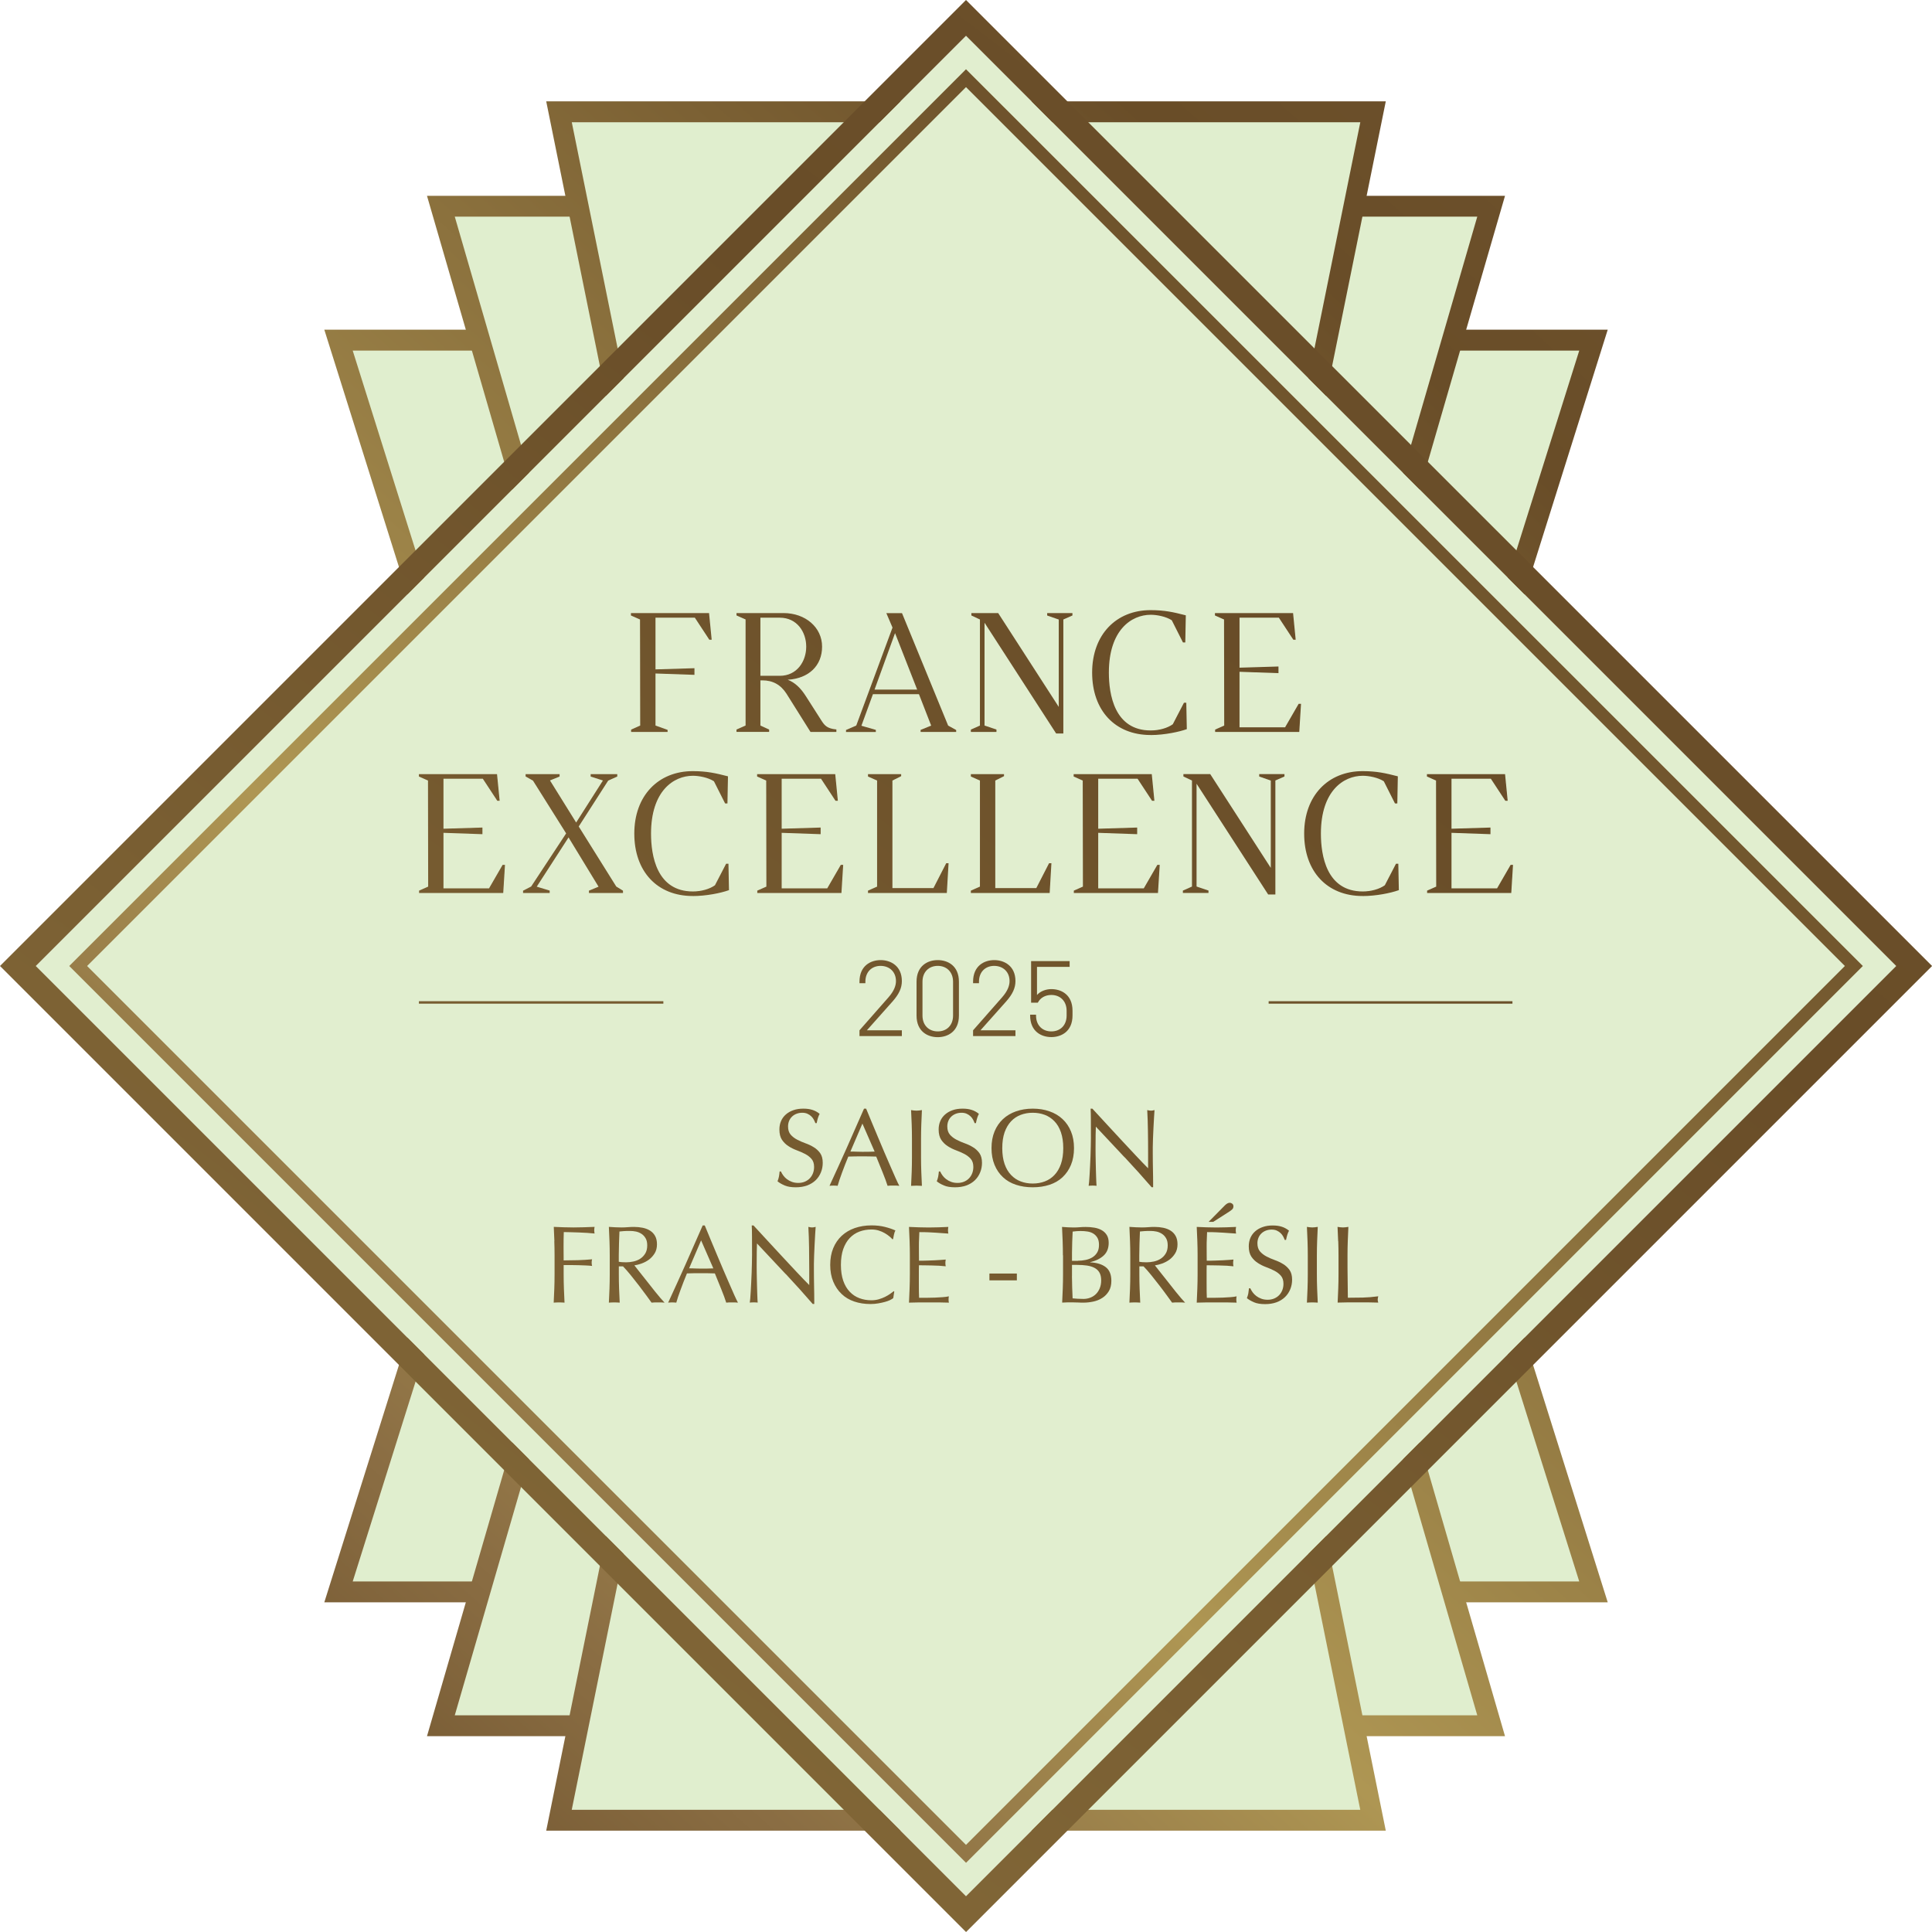 <svg width="374" height="374" viewBox="0 0 374 374" fill="none" xmlns="http://www.w3.org/2000/svg">
<g clip-path="url(#clip0_2606_107)">
<path d="M308.47 65.843H65.53L103.641 187L65.53 308.157H308.47L270.368 187L308.47 65.843Z" fill="#E0EECE"/>
<path d="M311.218 310.178H62.781L101.526 187L62.781 63.822H311.227L272.482 187L311.227 310.178H311.218ZM68.279 306.144H305.712L268.244 187.008L305.712 67.873H68.279L105.746 187.008L68.279 306.144Z" fill="url(#paint0_linear_2606_107)"/>
<path d="M288.653 39.929H85.347L128.024 187L85.347 334.071H288.653L245.976 187L288.653 39.929Z" fill="#E0EECE"/>
<path d="M291.343 336.093H82.657L125.918 187L82.657 37.907H291.343L248.082 187L291.343 336.093ZM88.036 332.05H285.972L243.878 187L244.039 186.433L285.972 41.942H88.036L130.13 186.992L129.97 187.558L88.036 332.05Z" fill="url(#paint1_linear_2606_107)"/>
<path d="M265.792 21.643H108.208L141.743 187L108.208 352.365H265.792L232.257 187L265.792 21.643Z" fill="#E0EECE"/>
<path d="M268.262 354.378H105.738L139.679 187L105.738 19.622H268.262L234.321 187L268.262 354.378ZM110.678 350.344H263.322L230.202 187L230.287 186.603L263.331 23.665H110.686L143.806 187.009L143.722 187.406L110.678 350.344Z" fill="url(#paint2_linear_2606_107)"/>
<path d="M187.003 6.927L6.93 187L187.003 367.073L367.076 187L187.003 6.927Z" fill="#E1EECF"/>
<path d="M187 6.927L367.073 187L187 367.073L6.927 187L187 6.927ZM187 0L183.532 3.468L3.468 183.532L0 187L3.468 190.468L183.541 370.541L187.008 374.008L190.476 370.541L370.549 190.468L374.017 187L370.549 183.532L190.468 3.468L187 0Z" fill="url(#paint3_linear_2606_107)"/>
<path d="M187 16.865L357.135 187L187 357.135L16.864 187L187 16.865ZM187 13.405L185.266 15.139L15.139 185.266L13.405 187L15.139 188.734L185.274 358.869L187.008 360.603L188.742 358.869L358.877 188.734L360.611 187L358.877 185.266L188.734 15.139L187 13.405Z" fill="url(#paint4_linear_2606_107)"/>
<path d="M151.63 227.555C151.825 227.817 152.053 228.054 152.332 228.265C152.611 228.477 152.933 228.654 153.305 228.79C153.677 228.925 154.083 228.992 154.54 228.992C154.996 228.992 155.428 228.908 155.808 228.747C156.189 228.587 156.502 228.367 156.772 228.088C157.035 227.808 157.238 227.479 157.381 227.106C157.525 226.726 157.593 226.328 157.593 225.897C157.593 225.246 157.424 224.721 157.094 224.341C156.764 223.96 156.341 223.639 155.842 223.377C155.343 223.123 154.81 222.886 154.235 222.675C153.66 222.463 153.119 222.192 152.628 221.871C152.129 221.55 151.715 221.144 151.376 220.645C151.046 220.146 150.877 219.478 150.877 218.64C150.877 218.04 150.987 217.498 151.199 217.008C151.41 216.517 151.723 216.094 152.129 215.739C152.535 215.384 153.017 215.105 153.592 214.91C154.159 214.707 154.802 214.614 155.512 214.614C156.223 214.614 156.781 214.699 157.28 214.86C157.779 215.02 158.244 215.274 158.667 215.621C158.54 215.866 158.43 216.12 158.346 216.391C158.261 216.661 158.176 216.999 158.092 217.414H157.838C157.77 217.211 157.669 216.999 157.55 216.763C157.432 216.526 157.263 216.314 157.06 216.111C156.857 215.908 156.612 215.748 156.324 215.612C156.037 215.477 155.698 215.409 155.301 215.409C154.903 215.409 154.54 215.477 154.201 215.604C153.863 215.731 153.575 215.917 153.33 216.145C153.085 216.382 152.89 216.661 152.755 216.991C152.62 217.321 152.552 217.676 152.552 218.057C152.552 218.725 152.721 219.249 153.051 219.638C153.381 220.019 153.804 220.349 154.303 220.611C154.802 220.873 155.335 221.11 155.91 221.313C156.485 221.516 157.026 221.77 157.517 222.074C158.016 222.37 158.43 222.759 158.768 223.224C159.098 223.698 159.267 224.315 159.267 225.102C159.267 225.753 159.149 226.379 158.912 226.954C158.675 227.538 158.337 228.045 157.889 228.477C157.441 228.908 156.891 229.246 156.248 229.483C155.597 229.72 154.861 229.838 154.041 229.838C153.161 229.838 152.442 229.72 151.892 229.483C151.343 229.246 150.886 228.984 150.514 228.68C150.641 228.35 150.734 228.054 150.784 227.791C150.835 227.529 150.877 227.191 150.92 226.777H151.173C151.283 227.03 151.444 227.292 151.63 227.555Z" fill="url(#paint5_linear_2606_107)"/>
<path d="M174.085 229.551C173.882 229.525 173.696 229.508 173.518 229.508H172.385C172.207 229.508 172.021 229.525 171.818 229.551C171.717 229.221 171.582 228.832 171.412 228.367C171.243 227.901 171.049 227.419 170.846 226.912C170.643 226.404 170.431 225.897 170.22 225.373C170.008 224.848 169.805 224.358 169.619 223.892C169.163 223.876 168.706 223.867 168.232 223.859C167.759 223.859 167.294 223.85 166.82 223.85C166.38 223.85 165.949 223.85 165.517 223.859C165.095 223.859 164.655 223.876 164.215 223.892C163.758 225 163.344 226.058 162.98 227.064C162.608 228.071 162.329 228.899 162.151 229.551C161.906 229.525 161.644 229.508 161.365 229.508C161.086 229.508 160.815 229.525 160.578 229.551C161.728 227.064 162.853 224.586 163.953 222.125C165.044 219.664 166.152 217.16 167.26 214.614H167.666C168.004 215.443 168.376 216.331 168.774 217.295C169.171 218.251 169.577 219.224 169.992 220.205C170.406 221.186 170.812 222.159 171.226 223.131C171.641 224.095 172.03 225 172.394 225.829C172.757 226.658 173.079 227.402 173.375 228.062C173.662 228.713 173.907 229.212 174.094 229.559L174.085 229.551ZM164.629 222.92C165.002 222.92 165.382 222.92 165.78 222.945C166.177 222.962 166.558 222.971 166.93 222.971C167.327 222.971 167.725 222.971 168.122 222.962C168.52 222.962 168.917 222.945 169.315 222.928L166.947 217.507L164.621 222.928L164.629 222.92Z" fill="url(#paint6_linear_2606_107)"/>
<path d="M176.488 217.659C176.454 216.754 176.411 215.832 176.369 214.893C176.555 214.919 176.733 214.944 176.902 214.97C177.071 214.995 177.24 215.003 177.418 215.003C177.596 215.003 177.756 214.995 177.934 214.97C178.103 214.944 178.281 214.927 178.467 214.893C178.424 215.832 178.382 216.754 178.348 217.659C178.314 218.564 178.297 219.486 178.297 220.425V224.095C178.297 225.034 178.314 225.956 178.348 226.87C178.382 227.783 178.424 228.68 178.467 229.559C178.137 229.534 177.79 229.517 177.418 229.517C177.046 229.517 176.699 229.534 176.369 229.559C176.411 228.68 176.454 227.783 176.488 226.87C176.521 225.956 176.538 225.034 176.538 224.095V220.425C176.538 219.486 176.521 218.564 176.488 217.659Z" fill="url(#paint7_linear_2606_107)"/>
<path d="M182.458 227.555C182.653 227.817 182.881 228.054 183.16 228.265C183.439 228.477 183.761 228.654 184.133 228.79C184.505 228.925 184.911 228.992 185.368 228.992C185.824 228.992 186.256 228.908 186.636 228.747C187.017 228.587 187.33 228.367 187.6 228.088C187.863 227.808 188.066 227.479 188.209 227.106C188.353 226.726 188.421 226.328 188.421 225.897C188.421 225.246 188.252 224.721 187.922 224.341C187.592 223.96 187.169 223.639 186.67 223.377C186.171 223.123 185.638 222.886 185.063 222.675C184.488 222.463 183.947 222.192 183.456 221.871C182.957 221.55 182.543 221.144 182.204 220.645C181.875 220.146 181.705 219.478 181.705 218.64C181.705 218.04 181.815 217.498 182.027 217.008C182.238 216.517 182.551 216.094 182.957 215.739C183.363 215.384 183.845 215.105 184.42 214.91C184.987 214.707 185.63 214.614 186.34 214.614C187.051 214.614 187.609 214.699 188.108 214.86C188.607 215.02 189.072 215.274 189.495 215.621C189.368 215.866 189.258 216.12 189.174 216.391C189.089 216.661 189.004 216.999 188.92 217.414H188.666C188.599 217.211 188.497 216.999 188.379 216.763C188.26 216.526 188.091 216.314 187.888 216.111C187.685 215.908 187.44 215.748 187.152 215.612C186.865 215.477 186.526 215.409 186.129 215.409C185.731 215.409 185.368 215.477 185.029 215.604C184.7 215.731 184.403 215.917 184.158 216.145C183.913 216.382 183.718 216.661 183.583 216.991C183.448 217.321 183.38 217.676 183.38 218.057C183.38 218.725 183.549 219.249 183.879 219.638C184.209 220.019 184.632 220.349 185.131 220.611C185.63 220.873 186.163 221.11 186.738 221.313C187.313 221.516 187.854 221.77 188.345 222.074C188.844 222.37 189.258 222.759 189.597 223.224C189.926 223.698 190.096 224.315 190.096 225.102C190.096 225.753 189.977 226.379 189.74 226.954C189.503 227.538 189.165 228.045 188.717 228.477C188.269 228.908 187.719 229.246 187.076 229.483C186.425 229.72 185.689 229.838 184.869 229.838C183.989 229.838 183.27 229.72 182.72 229.483C182.171 229.246 181.714 228.984 181.342 228.68C181.469 228.35 181.562 228.054 181.612 227.791C181.663 227.529 181.705 227.191 181.748 226.777H182.001C182.111 227.03 182.272 227.292 182.458 227.555Z" fill="url(#paint8_linear_2606_107)"/>
<path d="M191.939 222.26C191.939 221.051 192.134 219.977 192.523 219.029C192.912 218.082 193.462 217.287 194.164 216.627C194.866 215.976 195.712 215.477 196.693 215.13C197.674 214.792 198.748 214.614 199.915 214.614C201.082 214.614 202.173 214.784 203.154 215.13C204.135 215.469 204.981 215.968 205.683 216.627C206.385 217.279 206.935 218.082 207.324 219.029C207.713 219.977 207.908 221.051 207.908 222.26C207.908 223.47 207.713 224.544 207.324 225.491C206.935 226.438 206.385 227.233 205.683 227.893C204.981 228.553 204.135 229.035 203.154 229.356C202.173 229.678 201.091 229.838 199.915 229.838C198.739 229.838 197.674 229.678 196.693 229.356C195.712 229.035 194.866 228.553 194.164 227.893C193.462 227.242 192.912 226.438 192.523 225.491C192.134 224.544 191.939 223.47 191.939 222.26ZM205.827 222.26C205.827 221.076 205.675 220.061 205.379 219.198C205.083 218.336 204.668 217.625 204.127 217.067C203.594 216.509 202.968 216.086 202.249 215.815C201.53 215.545 200.752 215.409 199.915 215.409C199.078 215.409 198.317 215.545 197.598 215.815C196.879 216.086 196.253 216.5 195.72 217.067C195.187 217.634 194.773 218.344 194.468 219.198C194.172 220.061 194.02 221.076 194.02 222.26C194.02 223.444 194.172 224.459 194.468 225.322C194.764 226.185 195.187 226.895 195.72 227.453C196.253 228.02 196.879 228.434 197.598 228.705C198.317 228.976 199.086 229.111 199.915 229.111C200.744 229.111 201.53 228.976 202.249 228.705C202.968 228.434 203.594 228.02 204.127 227.453C204.66 226.895 205.074 226.185 205.379 225.322C205.675 224.459 205.827 223.444 205.827 222.26Z" fill="url(#paint9_linear_2606_107)"/>
<path d="M217.685 224.019C215.833 222.032 213.989 220.061 212.137 218.099C212.12 218.496 212.111 219.029 212.094 219.697C212.078 220.366 212.078 221.279 212.078 222.429C212.078 222.725 212.078 223.097 212.086 223.537C212.086 223.977 212.103 224.442 212.111 224.924C212.111 225.406 212.128 225.897 212.145 226.396C212.162 226.895 212.171 227.36 212.187 227.783C212.204 228.206 212.213 228.587 212.23 228.899C212.247 229.221 212.255 229.432 212.272 229.551C212.044 229.525 211.798 229.508 211.528 229.508C211.24 229.508 210.978 229.525 210.741 229.551C210.767 229.407 210.8 229.145 210.834 228.764C210.868 228.384 210.902 227.918 210.927 227.386C210.953 226.853 210.986 226.269 211.02 225.643C211.054 225.017 211.088 224.392 211.105 223.766C211.13 223.14 211.147 222.531 211.156 221.93C211.173 221.33 211.181 220.797 211.181 220.332C211.181 218.97 211.181 217.794 211.173 216.813C211.173 215.832 211.147 215.096 211.122 214.614H211.46C212.331 215.553 213.253 216.56 214.243 217.634C215.232 218.708 216.213 219.765 217.186 220.814C218.159 221.863 219.089 222.844 219.96 223.783C220.831 224.713 221.601 225.508 222.252 226.159V223.258C222.252 221.761 222.244 220.306 222.218 218.894C222.201 217.482 222.151 216.145 222.083 214.893C222.371 214.961 222.607 215.003 222.81 215.003C222.98 215.003 223.208 214.97 223.495 214.893C223.47 215.206 223.436 215.672 223.402 216.297C223.369 216.923 223.335 217.591 223.292 218.302C223.259 219.012 223.225 219.706 223.199 220.391C223.174 221.076 223.157 221.617 223.157 222.032V223.309C223.157 223.791 223.157 224.298 223.166 224.823C223.166 225.347 223.183 225.88 223.191 226.413C223.191 226.946 223.208 227.445 223.216 227.91C223.216 228.375 223.225 228.773 223.225 229.119V229.821H222.929C221.296 227.927 219.554 225.99 217.702 224.011L217.685 224.019Z" fill="url(#paint10_linear_2606_107)"/>
<path d="M128.414 193.817H81.093V194.291H128.414V193.817Z" fill="url(#paint11_linear_2606_107)"/>
<path d="M292.781 193.817H245.587V194.291H292.781V193.817Z" fill="url(#paint12_linear_2606_107)"/>
<path d="M137.641 123.719H137.379L134.579 119.457H126.773V129.699L134.317 129.471V130.511L126.773 130.249V140.525L129.116 141.371V141.565H122.282V141.303L124.041 140.525L124.007 119.837L122.248 119.059V118.797H137.142L137.633 123.711L137.641 123.719Z" fill="url(#paint13_linear_2606_107)"/>
<path d="M129.242 141.692H122.172V141.235L123.931 140.457L123.897 119.922L122.138 119.144V118.687H137.26L137.768 123.838H137.311L134.511 119.575H126.891V129.581L134.435 129.352V130.638L126.891 130.376V140.449L129.234 141.294V141.692H129.242ZM122.408 141.455H128.98L126.663 140.618V130.13L134.207 130.392V129.597L126.663 129.826V119.338H134.655L137.455 123.601H137.522L137.057 118.924H122.391V118.991L124.151 119.77V119.846L124.184 140.609L122.425 141.388V141.455H122.408Z" fill="url(#paint14_linear_2606_107)"/>
<path d="M161.779 141.32V141.582H156.967L152.349 134.232C151.241 132.507 149.719 131.602 147.571 131.602H147.08V140.55L148.772 141.328V141.591H142.69V141.328L144.45 140.55V119.863L142.69 119.085V118.822H151.664C155.698 118.822 159.014 121.427 159.014 125.199C159.014 128.972 156.316 131.509 151.791 131.509C153.584 132 154.819 133.167 155.893 134.858L158.955 139.637C159.64 140.711 160.257 141.168 161.788 141.328L161.779 141.32ZM156.18 125.183C156.18 122.129 154.227 119.457 150.945 119.457H147.072V130.942H150.945C154.227 130.942 156.18 128.278 156.18 125.183Z" fill="url(#paint15_linear_2606_107)"/>
<path d="M161.898 141.692H156.9L152.248 134.283C151.131 132.549 149.601 131.703 147.571 131.703H147.199V140.449L148.89 141.227V141.684H142.572V141.227L144.331 140.449V119.913L142.572 119.135V118.679H151.673C155.935 118.679 159.141 121.47 159.141 125.174C159.141 128.879 156.553 131.34 152.485 131.585C153.855 132.118 154.963 133.133 156.003 134.774L159.056 139.552C159.691 140.55 160.24 141.024 161.797 141.193H161.907V141.692H161.898ZM157.026 141.455H161.653V141.421C160.088 141.235 159.488 140.711 158.845 139.688L155.792 134.909C154.624 133.065 153.381 132.05 151.766 131.61L150.912 131.374H151.8C156.181 131.374 158.904 129.005 158.904 125.183C158.904 121.613 155.792 118.924 151.673 118.924H142.818V118.992L144.577 119.77V140.609L142.818 141.388V141.455H148.662V141.388L146.97 140.609V131.467H147.579C149.702 131.467 151.301 132.346 152.459 134.156L157.043 141.455H157.026ZM150.945 131.061H146.953V119.338H150.945C154.464 119.338 156.299 122.282 156.299 125.183C156.299 128.084 154.455 131.061 150.945 131.061ZM147.199 130.824H150.954C154.312 130.824 156.071 127.991 156.071 125.183C156.071 122.375 154.312 119.575 150.954 119.575H147.199V130.815V130.824Z" fill="url(#paint16_linear_2606_107)"/>
<path d="M184.962 141.379V141.574H178.323V141.379L180.404 140.533L177.968 134.258H168.893L166.584 140.567L169.417 141.379V141.574H163.886V141.379L165.839 140.533L172.902 121.47L171.76 118.806H174.526L183.44 140.533L184.971 141.379H184.962ZM177.714 133.607L173.257 122.222L169.13 133.607H177.714Z" fill="url(#paint17_linear_2606_107)"/>
<path d="M185.089 141.692H178.213V141.295L180.259 140.466L177.891 134.376H168.985L166.753 140.491L169.544 141.295V141.701H163.775V141.311L165.754 140.457L172.774 121.487L171.582 118.696H174.61L174.644 118.772L183.541 140.457L185.097 141.32V141.701L185.089 141.692ZM178.458 141.455H184.844L183.338 140.618L183.321 140.576L174.441 118.924H171.937L173.02 121.47L173.003 121.512L165.924 140.618L164.004 141.447H169.239L166.423 140.635L168.808 134.122H178.044L180.555 140.584L178.45 141.438L178.458 141.455ZM177.883 133.725H168.952L173.248 121.884L177.883 133.725ZM169.298 133.488H177.545L173.265 122.561L169.298 133.488Z" fill="url(#paint18_linear_2606_107)"/>
<path d="M207.469 118.805V119.068L205.71 119.846V141.87H204.509L190.46 120.142V140.533L192.769 141.311V141.574H188.05V141.311L189.809 140.533V119.846L188.151 119.068V118.805H193.158L205.067 137.252V119.854L202.825 119.076V118.814H207.477L207.469 118.805Z" fill="url(#paint19_linear_2606_107)"/>
<path d="M205.836 141.988H204.449L204.415 141.937L190.587 120.548V140.449L192.896 141.227V141.692H187.939V141.235L189.699 140.457V119.922L188.041 119.144V118.687H193.234L204.956 136.846V119.93L202.715 119.152V118.687H207.604V119.144L205.844 119.922V141.98L205.836 141.988ZM204.576 141.751H205.599V119.77L207.358 118.991V118.924H202.943V118.983L205.185 119.761V137.649L193.099 118.924H188.278V118.991L189.935 119.77V140.609L188.176 141.388V141.455H192.659V141.396L190.35 140.618V119.736L204.584 141.751H204.576Z" fill="url(#paint20_linear_2606_107)"/>
<path d="M229.619 141.058C228.249 141.548 225.424 142.166 222.726 142.166C216.154 142.166 211.536 137.641 211.536 130.198C211.536 122.755 216.484 118.23 222.726 118.23C225.424 118.23 227.149 118.619 229.424 119.203L229.323 124.244H229.061L226.912 119.981C225.77 119.237 223.986 118.873 222.751 118.873C217.287 118.873 214.522 124.075 214.522 130.19C214.522 136.304 216.636 141.506 222.751 141.506C224.214 141.506 225.94 141.117 227.107 140.271L229.255 136.144H229.517L229.619 141.058Z" fill="url(#paint21_linear_2606_107)"/>
<path d="M222.726 142.284C215.858 142.284 211.418 137.539 211.418 130.198C211.418 122.857 216.07 118.112 222.726 118.112C225.441 118.112 227.158 118.501 229.458 119.093L229.551 119.118L229.45 124.371H229.002L226.836 120.074C225.703 119.338 223.935 119.008 222.768 119.008C219.03 119.008 214.657 121.943 214.657 130.206C214.657 134.393 215.714 141.404 222.768 141.404C224.367 141.404 225.999 140.948 227.031 140.203L229.196 136.034H229.644L229.746 141.151L229.661 141.176C228.41 141.624 225.525 142.293 222.726 142.293V142.284ZM222.726 118.34C216.205 118.34 211.655 123.212 211.655 130.19C211.655 137.167 216.002 142.039 222.726 142.039C225.441 142.039 228.223 141.413 229.501 140.965L229.408 136.254H229.34L227.192 140.364C225.906 141.295 224.062 141.624 222.76 141.624C217.372 141.624 214.412 137.565 214.412 130.19C214.412 123.237 217.685 118.755 222.76 118.755C223.969 118.755 225.813 119.11 226.989 119.88L227.014 119.897L227.031 119.922L229.145 124.117H229.213L229.306 119.288C227.073 118.712 225.382 118.34 222.726 118.34Z" fill="url(#paint22_linear_2606_107)"/>
<path d="M251.735 136.372L251.414 141.574H235.344V141.311L237.104 140.533L237.07 119.846L235.311 119.068V118.805H250.205L250.695 123.719H250.433L247.633 119.457H239.827V129.378L247.371 129.149V130.189L239.827 129.927V140.922H248.834L251.465 136.372H251.727H251.735Z" fill="url(#paint23_linear_2606_107)"/>
<path d="M251.524 141.692H235.226V141.235L236.985 140.457L236.952 119.922L235.192 119.144V118.687H250.315L250.822 123.838H250.366L247.566 119.575H239.946V129.251L247.49 129.022V130.308L239.946 130.046V140.795H248.767L251.397 136.245H251.854L251.516 141.684L251.524 141.692ZM235.463 141.455H251.296L251.609 136.49H251.541L248.911 141.041H239.717V129.8L247.262 130.063V129.268L239.717 129.496V119.33H247.71L250.509 123.592H250.577L250.112 118.915H235.446V118.983L237.205 119.761V119.837L237.239 140.601L235.48 141.379V141.447L235.463 141.455Z" fill="url(#paint24_linear_2606_107)"/>
<path d="M97.645 167.539L97.323 172.74H81.254V172.478L83.013 171.7L82.979 151.012L81.22 150.234V149.972H96.114L96.604 154.886H96.342L93.543 150.623H85.736V160.544L93.28 160.316V161.356L85.736 161.094V172.089H94.744L97.374 167.539H97.636H97.645Z" fill="url(#paint25_linear_2606_107)"/>
<path d="M97.425 172.867H81.127V172.41L82.886 171.632L82.852 151.097L81.093 150.319V149.862H96.215L96.723 155.013H96.266L93.466 150.75H85.846V160.426L93.39 160.198V161.483L85.846 161.221V171.971H94.667L97.298 167.42H97.754L97.416 172.859L97.425 172.867ZM81.363 172.622H97.196L97.509 167.657H97.442L94.811 172.207H85.618V160.967L93.162 161.229V160.434L85.618 160.663V150.497H93.61L96.41 154.759H96.477L96.012 150.082H81.347V150.15L83.106 150.928V151.004L83.139 171.768L81.38 172.546V172.613L81.363 172.622Z" fill="url(#paint26_linear_2606_107)"/>
<path d="M120.472 172.487V172.749H114.128V172.487L116.048 171.708L110.06 161.889L103.717 171.708L106.288 172.487V172.749H101.374V172.487L102.905 171.708L109.739 161.331L103.269 151.021L101.873 150.243V149.981H108.216V150.243L106.296 151.021L111.532 159.445L116.902 151.021L114.467 150.243V149.981H119.38V150.243L117.655 151.021L111.895 159.995L119.211 171.7L120.48 172.478L120.472 172.487Z" fill="url(#paint27_linear_2606_107)"/>
<path d="M120.59 172.867H114.01V172.41L115.871 171.649L110.06 162.109L103.903 171.641L106.407 172.402V172.867H101.256V172.419L102.821 171.615L109.595 161.331L103.176 151.114L101.746 150.31V149.862H108.327V150.319L106.466 151.08L111.532 159.225L116.717 151.089L114.34 150.327V149.862H119.491V150.319L117.731 151.114L112.031 159.995L119.296 171.615L120.599 172.419V172.867H120.59ZM114.247 172.622H120.353V172.546L119.102 171.759L111.743 159.986L111.786 159.927L117.562 150.919L119.245 150.158V150.091H114.568V150.141L117.072 150.945L111.524 159.656L106.111 150.953L108.09 150.15V150.091H101.983V150.158L103.362 150.945L109.874 161.322L102.981 171.785L101.493 172.546V172.613H106.17V172.563L103.531 171.759L110.06 161.644L116.218 171.751L114.247 172.554V172.613V172.622Z" fill="url(#paint28_linear_2606_107)"/>
<path d="M140.999 172.224C139.628 172.715 136.804 173.332 134.106 173.332C127.534 173.332 122.916 168.807 122.916 161.365C122.916 153.922 127.864 149.397 134.106 149.397C136.804 149.397 138.529 149.786 140.804 150.37L140.703 155.41H140.44L138.292 151.148C137.15 150.403 135.366 150.04 134.131 150.04C128.667 150.04 125.902 155.241 125.902 161.356C125.902 167.471 128.016 172.673 134.131 172.673C135.594 172.673 137.319 172.284 138.487 171.438L140.635 167.31H140.897L140.999 172.224Z" fill="url(#paint29_linear_2606_107)"/>
<path d="M134.097 173.451C127.229 173.451 122.789 168.706 122.789 161.365C122.789 154.023 127.441 149.279 134.097 149.279C136.812 149.279 138.529 149.668 140.829 150.26L140.922 150.285L140.821 155.537H140.373L138.207 151.241C137.074 150.505 135.306 150.175 134.139 150.175C130.401 150.175 126.028 153.11 126.028 161.373C126.028 165.56 127.086 172.571 134.139 172.571C135.738 172.571 137.37 172.114 138.402 171.37L140.567 167.2H141.015L141.117 172.317L141.032 172.343C139.527 172.876 136.719 173.459 134.097 173.459V173.451ZM134.097 149.507C127.576 149.507 123.026 154.379 123.026 161.356C123.026 168.334 127.373 173.205 134.097 173.205C136.812 173.205 139.595 172.58 140.872 172.131L140.779 167.42H140.711L138.563 171.531C137.277 172.461 135.433 172.791 134.131 172.791C128.743 172.791 125.783 168.731 125.783 161.356C125.783 154.404 129.056 149.921 134.131 149.921C135.34 149.921 137.184 150.277 138.36 151.046L138.385 151.063L138.402 151.089L140.516 155.284H140.584L140.677 150.454C138.436 149.879 136.753 149.507 134.097 149.507Z" fill="url(#paint30_linear_2606_107)"/>
<path d="M163.107 167.539L162.785 172.74H146.715V172.478L148.475 171.7L148.441 151.012L146.682 150.234V149.972H161.576L162.066 154.886H161.804L159.005 150.623H151.198V160.544L158.742 160.316V161.356L151.198 161.094V172.089H160.206L162.836 167.539H163.098H163.107Z" fill="url(#paint31_linear_2606_107)"/>
<path d="M162.895 172.867H146.597V172.41L148.357 171.632L148.323 151.097L146.563 150.319V149.862H161.686L162.193 155.013H161.737L158.937 150.75H151.317V160.426L158.861 160.198V161.483L151.317 161.221V171.971H160.138L162.768 167.42H163.225L162.887 172.859L162.895 172.867ZM146.834 172.622H162.667L162.98 167.657H162.912L160.282 172.207H151.088V160.967L158.633 161.229V160.434L151.088 160.663V150.497H159.081L161.88 154.759H161.948L161.483 150.082H146.817V150.15L148.576 150.928V151.004L148.61 171.768L146.851 172.546V172.613L146.834 172.622Z" fill="url(#paint32_linear_2606_107)"/>
<path d="M183.498 167.217L183.177 172.749H168.147V172.487L169.907 171.708V151.021L168.147 150.243V149.981H174.33V150.175L172.639 151.021V172.03H180.766L183.236 167.217H183.498Z" fill="url(#paint33_linear_2606_107)"/>
<path d="M183.287 172.867H168.029V172.41L169.789 171.632V151.097L168.029 150.319V149.862H174.449V150.251L172.757 151.097V171.92H180.699L183.169 167.107H183.625L183.287 172.876V172.867ZM168.266 172.622H183.059L183.372 167.327H183.312L180.843 172.14H172.52V150.936L174.212 150.091H168.266V150.158L170.025 150.936V171.776L168.266 172.554V172.622Z" fill="url(#paint34_linear_2606_107)"/>
<path d="M203.408 167.217L203.087 172.749H188.058V172.487L189.817 171.708V151.021L188.058 150.243V149.981H194.24V150.175L192.549 151.021V172.03H200.677L203.146 167.217H203.408Z" fill="url(#paint35_linear_2606_107)"/>
<path d="M203.197 172.867H187.939V172.41L189.699 171.632V151.097L187.939 150.319V149.862H194.359V150.251L192.667 151.097V171.92H200.609L203.079 167.107H203.535L203.197 172.876V172.867ZM188.176 172.622H202.969L203.282 167.327H203.223L200.753 172.14H192.43V150.936L194.122 150.091H188.176V150.158L189.935 150.936V171.776L188.176 172.554V172.622Z" fill="url(#paint36_linear_2606_107)"/>
<path d="M224.383 167.539L224.061 172.74H207.992V172.478L209.751 171.7L209.717 151.012L207.958 150.234V149.972H222.852L223.343 154.886H223.08L220.281 150.623H212.474V160.544L220.019 160.316V161.356L212.474 161.094V172.089H221.482L224.112 167.539H224.374H224.383Z" fill="url(#paint37_linear_2606_107)"/>
<path d="M224.172 172.867H207.874V172.41L209.633 171.632L209.599 151.097L207.84 150.319V149.862H222.962L223.47 155.013H223.013L220.213 150.75H212.593V160.426L220.137 160.198V161.483L212.593 161.221V171.971H221.414L224.045 167.42H224.502L224.163 172.859L224.172 172.867ZM208.11 172.622H223.943L224.256 167.657H224.189L221.558 172.207H212.365V160.967L219.909 161.229V160.434L212.365 160.663V150.497H220.357L223.157 154.759H223.224L222.759 150.082H208.094V150.15L209.853 150.928V151.004L209.887 171.768L208.127 172.546V172.613L208.11 172.622Z" fill="url(#paint38_linear_2606_107)"/>
<path d="M248.514 149.972V150.234L246.754 151.012V173.036H245.553L231.505 151.308V171.7L233.814 172.478V172.74H229.095V172.478L230.854 171.7V151.012L229.196 150.234V149.972H234.203L246.112 168.418V151.021L243.87 150.243V149.981H248.522L248.514 149.972Z" fill="url(#paint39_linear_2606_107)"/>
<path d="M246.881 173.155H245.494L245.46 173.104L231.632 151.714V171.615L233.941 172.394V172.859H228.984V172.402L230.744 171.624V151.089L229.086 150.31V149.854H234.279L246.001 168.012V151.097L243.76 150.319V149.854H248.649V150.31L246.889 151.089V173.146L246.881 173.155ZM245.621 172.918H246.644V150.936L248.403 150.158V150.091H243.988V150.15L246.23 150.928V168.816L234.144 150.091H229.323V150.158L230.98 150.936V171.776L229.221 172.554V172.622H233.704V172.563L231.395 171.785V150.903L245.629 172.918H245.621Z" fill="url(#paint40_linear_2606_107)"/>
<path d="M270.664 172.224C269.293 172.715 266.469 173.332 263.771 173.332C257.199 173.332 252.581 168.807 252.581 161.365C252.581 153.922 257.529 149.397 263.771 149.397C266.469 149.397 268.194 149.786 270.469 150.37L270.368 155.41H270.105L267.957 151.148C266.815 150.403 265.031 150.04 263.796 150.04C258.332 150.04 255.567 155.241 255.567 161.356C255.567 167.471 257.681 172.673 263.796 172.673C265.259 172.673 266.985 172.284 268.152 171.438L270.3 167.31H270.562L270.664 172.224Z" fill="url(#paint41_linear_2606_107)"/>
<path d="M263.771 173.451C256.903 173.451 252.463 168.706 252.463 161.365C252.463 154.023 257.115 149.279 263.771 149.279C266.486 149.279 268.203 149.668 270.503 150.26L270.596 150.285L270.495 155.537H270.046L267.881 151.241C266.748 150.505 264.98 150.175 263.813 150.175C260.075 150.175 255.702 153.11 255.702 161.373C255.702 165.56 256.759 172.571 263.813 172.571C265.412 172.571 267.044 172.114 268.076 171.37L270.241 167.2H270.689L270.791 172.317L270.706 172.343C269.201 172.876 266.393 173.459 263.771 173.459V173.451ZM263.771 149.507C257.25 149.507 252.7 154.379 252.7 161.356C252.7 168.334 257.047 173.205 263.771 173.205C266.486 173.205 269.268 172.58 270.545 172.131L270.452 167.42H270.385L268.237 171.531C266.951 172.461 265.107 172.791 263.805 172.791C258.417 172.791 255.457 168.731 255.457 161.356C255.457 154.404 258.73 149.921 263.805 149.921C265.014 149.921 266.858 150.277 268.034 151.046L268.059 151.063L268.076 151.089L270.19 155.284H270.258L270.351 150.454C268.11 149.879 266.427 149.507 263.771 149.507Z" fill="url(#paint42_linear_2606_107)"/>
<path d="M292.781 167.539L292.46 172.74H276.39V172.478L278.149 171.7L278.116 151.012L276.356 150.234V149.972H291.25L291.741 154.886H291.479L288.679 150.623H280.873V160.544L288.417 160.316V161.356L280.873 161.094V172.089H289.88L292.511 167.539H292.773H292.781Z" fill="url(#paint43_linear_2606_107)"/>
<path d="M292.561 172.867H276.263V172.41L278.023 171.632L277.989 151.097L276.229 150.319V149.862H291.352L291.859 155.013H291.403L288.603 150.75H280.983V160.426L288.527 160.198V161.483L280.983 161.221V171.971H289.804L292.434 167.42H292.891L292.553 172.859L292.561 172.867ZM276.509 172.622H292.341L292.654 167.657H292.587L289.956 172.207H280.763V160.967L288.307 161.229V160.434L280.763 160.663V150.497H288.755L291.555 154.759H291.623L291.157 150.082H276.492V150.15L278.251 150.928V151.004L278.285 171.768L276.526 172.546V172.613L276.509 172.622Z" fill="url(#paint44_linear_2606_107)"/>
<path d="M166.38 199.45L171.996 193.064C173.028 191.88 173.442 190.865 173.442 189.918C173.442 188.176 172.241 187 170.482 186.975C168.765 186.975 167.522 188.133 167.522 190.045V190.332H166.38V190.045C166.38 186.941 168.554 185.858 170.482 185.858C172.41 185.858 174.584 186.975 174.584 189.918C174.584 191.246 174.043 192.421 172.825 193.817L167.809 199.45H174.584V200.566H166.38V199.45Z" fill="url(#paint45_linear_2606_107)"/>
<path d="M177.426 196.591V190.045C177.426 186.941 179.599 185.858 181.528 185.858C183.456 185.858 185.63 186.932 185.63 190.045V196.591C185.63 199.695 183.456 200.778 181.528 200.778C179.599 200.778 177.426 199.703 177.426 196.591ZM184.496 196.591V190.045C184.496 188.142 183.236 186.975 181.536 186.975C179.836 186.975 178.576 188.133 178.576 190.045V196.591C178.576 198.494 179.819 199.661 181.536 199.661C183.253 199.661 184.496 198.502 184.496 196.591Z" fill="url(#paint46_linear_2606_107)"/>
<path d="M188.37 199.45L193.986 193.064C195.018 191.88 195.432 190.865 195.432 189.918C195.432 188.176 194.231 187 192.472 186.975C190.755 186.975 189.512 188.133 189.512 190.045V190.332H188.37V190.045C188.37 186.941 190.544 185.858 192.472 185.858C194.4 185.858 196.574 186.975 196.574 189.918C196.574 191.246 196.033 192.421 194.815 193.817L189.799 199.45H196.574V200.566H188.37V199.45Z" fill="url(#paint47_linear_2606_107)"/>
<path d="M199.416 196.591V196.422H200.558V196.591C200.558 198.494 201.801 199.661 203.518 199.661C205.235 199.661 206.478 198.502 206.478 196.591V195.678C206.478 193.775 205.218 192.607 203.518 192.607C202.359 192.607 201.387 193.149 200.905 194.096H199.602V186.053H207.062V187.169H200.744V192.616C201.387 191.872 202.486 191.474 203.518 191.474C205.446 191.474 207.62 192.548 207.62 195.661V196.574C207.62 199.678 205.446 200.761 203.518 200.761C201.59 200.761 199.416 199.687 199.416 196.574V196.591Z" fill="url(#paint48_linear_2606_107)"/>
<path d="M107.32 240.267C107.286 239.362 107.244 238.44 107.201 237.501C107.844 237.526 108.479 237.552 109.113 237.577C109.747 237.602 110.382 237.611 111.024 237.611C111.667 237.611 112.31 237.602 112.97 237.577C113.621 237.552 114.331 237.535 115.101 237.501C115.059 237.712 115.033 237.924 115.033 238.144C115.033 238.364 115.059 238.567 115.101 238.787C114.72 238.744 114.255 238.702 113.714 238.668C113.173 238.634 112.623 238.6 112.056 238.584C111.498 238.558 110.957 238.541 110.432 238.533C109.908 238.524 109.485 238.507 109.138 238.507C109.121 239.006 109.113 239.48 109.104 239.937C109.104 240.394 109.096 240.85 109.096 241.298C109.096 241.797 109.096 242.254 109.104 242.677C109.104 243.1 109.113 243.531 109.113 243.988C110.052 243.988 110.982 243.971 111.896 243.946C112.809 243.92 113.722 243.861 114.619 243.777C114.56 243.988 114.534 244.199 114.534 244.419C114.534 244.639 114.56 244.842 114.619 245.062C114.264 245.02 113.858 244.986 113.409 244.969C112.961 244.944 112.496 244.927 112.014 244.918C111.532 244.901 111.041 244.893 110.542 244.893H109.113V246.703C109.113 247.642 109.13 248.564 109.164 249.477C109.198 250.391 109.24 251.287 109.282 252.167C108.952 252.141 108.605 252.124 108.233 252.124C107.861 252.124 107.514 252.141 107.185 252.167C107.227 251.287 107.269 250.391 107.303 249.477C107.337 248.564 107.354 247.642 107.354 246.703V243.032C107.354 242.094 107.337 241.172 107.303 240.267H107.32Z" fill="url(#paint49_linear_2606_107)"/>
<path d="M118.035 243.032C118.035 242.094 118.018 241.172 117.985 240.267C117.951 239.362 117.908 238.44 117.866 237.501C118.281 237.526 118.687 237.552 119.084 237.577C119.482 237.602 119.888 237.611 120.302 237.611C120.716 237.611 121.122 237.594 121.52 237.56C121.917 237.526 122.323 237.509 122.738 237.509C123.338 237.509 123.905 237.569 124.446 237.679C124.988 237.797 125.461 237.983 125.867 238.245C126.273 238.507 126.595 238.854 126.823 239.277C127.06 239.7 127.178 240.241 127.178 240.876C127.178 241.561 127.026 242.144 126.721 242.635C126.417 243.125 126.045 243.531 125.605 243.853C125.165 244.174 124.692 244.419 124.184 244.597C123.677 244.775 123.22 244.893 122.806 244.952C122.975 245.164 123.211 245.468 123.508 245.849C123.804 246.229 124.142 246.652 124.514 247.117C124.886 247.583 125.267 248.065 125.664 248.572C126.062 249.08 126.442 249.562 126.814 250.027C127.187 250.492 127.533 250.915 127.863 251.296C128.193 251.676 128.455 251.972 128.65 252.167C128.438 252.141 128.227 252.124 128.007 252.124H126.747C126.535 252.124 126.324 252.141 126.129 252.167C125.918 251.871 125.597 251.422 125.157 250.822C124.725 250.221 124.243 249.587 123.719 248.902C123.195 248.217 122.653 247.54 122.112 246.864C121.562 246.187 121.063 245.612 120.607 245.147H119.795V246.703C119.795 247.642 119.811 248.564 119.845 249.477C119.879 250.391 119.921 251.287 119.964 252.167C119.634 252.141 119.287 252.124 118.915 252.124C118.543 252.124 118.196 252.141 117.866 252.167C117.908 251.287 117.951 250.391 117.985 249.477C118.018 248.564 118.035 247.642 118.035 246.703V243.032ZM119.786 244.25C119.989 244.293 120.201 244.318 120.437 244.335C120.674 244.352 120.928 244.36 121.215 244.36C121.655 244.36 122.112 244.309 122.594 244.208C123.068 244.106 123.508 243.937 123.905 243.684C124.303 243.438 124.632 243.1 124.895 242.677C125.157 242.254 125.292 241.73 125.292 241.087C125.292 240.529 125.191 240.072 124.979 239.708C124.768 239.345 124.506 239.057 124.176 238.846C123.846 238.634 123.491 238.482 123.11 238.406C122.729 238.33 122.349 238.288 121.977 238.288C121.478 238.288 121.063 238.296 120.742 238.321C120.412 238.347 120.133 238.364 119.913 238.397C119.888 239.176 119.854 239.954 119.828 240.723C119.803 241.493 119.786 242.263 119.786 243.024V244.242V244.25Z" fill="url(#paint50_linear_2606_107)"/>
<path d="M142.851 252.167C142.648 252.141 142.462 252.124 142.284 252.124H141.151C140.973 252.124 140.787 252.141 140.584 252.167C140.483 251.837 140.347 251.448 140.178 250.982C140.009 250.517 139.814 250.035 139.611 249.528C139.408 249.02 139.197 248.513 138.986 247.988C138.774 247.473 138.571 246.974 138.385 246.508C137.928 246.491 137.472 246.483 136.998 246.475C136.524 246.475 136.059 246.466 135.586 246.466C135.146 246.466 134.714 246.466 134.283 246.475C133.86 246.475 133.42 246.491 132.981 246.508C132.524 247.616 132.109 248.674 131.746 249.68C131.374 250.686 131.094 251.515 130.917 252.167C130.672 252.141 130.409 252.124 130.13 252.124C129.851 252.124 129.581 252.141 129.344 252.167C130.494 249.68 131.619 247.202 132.718 244.741C133.809 242.279 134.917 239.776 136.025 237.23H136.431C136.77 238.059 137.142 238.947 137.539 239.911C137.937 240.867 138.343 241.84 138.757 242.821C139.172 243.802 139.578 244.775 139.992 245.747C140.406 246.72 140.795 247.616 141.159 248.445C141.523 249.274 141.844 250.018 142.14 250.678C142.436 251.338 142.673 251.828 142.859 252.175L142.851 252.167ZM133.403 245.527C133.776 245.527 134.156 245.527 134.554 245.553C134.951 245.57 135.332 245.578 135.704 245.578C136.101 245.578 136.499 245.578 136.896 245.57C137.294 245.57 137.692 245.553 138.089 245.536L135.721 240.114L133.395 245.536L133.403 245.527Z" fill="url(#paint51_linear_2606_107)"/>
<path d="M152.086 246.627C150.234 244.639 148.39 242.669 146.538 240.706C146.521 241.104 146.513 241.637 146.496 242.305C146.479 242.973 146.479 243.886 146.479 245.037C146.479 245.333 146.479 245.705 146.487 246.145C146.487 246.584 146.504 247.05 146.513 247.532C146.513 248.014 146.53 248.504 146.547 249.003C146.563 249.502 146.572 249.968 146.589 250.39C146.606 250.813 146.614 251.194 146.631 251.507C146.648 251.828 146.657 252.04 146.673 252.158C146.445 252.133 146.2 252.116 145.929 252.116C145.642 252.116 145.379 252.133 145.143 252.158C145.168 252.014 145.202 251.752 145.236 251.372C145.269 250.991 145.303 250.526 145.329 249.993C145.354 249.46 145.388 248.877 145.422 248.251C145.456 247.625 145.489 246.999 145.506 246.373C145.532 245.747 145.549 245.138 145.557 244.538C145.574 243.937 145.582 243.404 145.582 242.939C145.582 241.578 145.582 240.402 145.574 239.421C145.574 238.44 145.549 237.704 145.523 237.222H145.861C146.733 238.161 147.655 239.167 148.644 240.241C149.634 241.315 150.615 242.373 151.587 243.421C152.56 244.47 153.49 245.451 154.361 246.39C155.233 247.32 156.002 248.115 156.654 248.767V245.866C156.654 244.369 156.645 242.914 156.62 241.501C156.603 240.089 156.552 238.753 156.484 237.501C156.772 237.569 157.009 237.611 157.212 237.611C157.381 237.611 157.609 237.577 157.897 237.501C157.871 237.814 157.838 238.279 157.804 238.905C157.77 239.531 157.736 240.199 157.694 240.909C157.66 241.62 157.626 242.313 157.601 242.998C157.575 243.683 157.558 244.225 157.558 244.639V245.916C157.558 246.398 157.558 246.906 157.567 247.43C157.567 247.955 157.584 248.487 157.592 249.02C157.592 249.553 157.609 250.052 157.618 250.517C157.618 250.983 157.626 251.38 157.626 251.727V252.429H157.33C155.698 250.534 153.956 248.597 152.103 246.618L152.086 246.627Z" fill="url(#paint52_linear_2606_107)"/>
<path d="M172.326 251.659C172.047 251.794 171.717 251.913 171.32 252.023C170.931 252.133 170.491 252.226 170.009 252.31C169.527 252.395 169.019 252.437 168.495 252.437C167.37 252.437 166.33 252.277 165.383 251.955C164.427 251.634 163.606 251.152 162.921 250.492C162.228 249.841 161.695 249.037 161.297 248.09C160.908 247.143 160.714 246.069 160.714 244.859C160.714 243.65 160.908 242.576 161.297 241.628C161.687 240.681 162.236 239.886 162.938 239.226C163.64 238.575 164.486 238.076 165.467 237.729C166.448 237.391 167.531 237.213 168.706 237.213C169.645 237.213 170.499 237.306 171.278 237.501C172.056 237.695 172.741 237.924 173.333 238.194C173.214 238.397 173.13 238.668 173.054 239.006C172.986 239.345 172.927 239.632 172.885 239.861L172.758 239.903C172.614 239.734 172.419 239.539 172.157 239.328C171.903 239.116 171.599 238.905 171.261 238.71C170.922 238.507 170.533 238.347 170.11 238.211C169.687 238.076 169.214 238.008 168.698 238.008C167.861 238.008 167.083 238.144 166.364 238.414C165.645 238.685 165.019 239.099 164.486 239.666C163.953 240.233 163.539 240.943 163.234 241.797C162.938 242.66 162.786 243.675 162.786 244.859C162.786 246.043 162.938 247.058 163.234 247.921C163.53 248.784 163.953 249.494 164.486 250.052C165.019 250.619 165.645 251.033 166.364 251.304C167.083 251.575 167.861 251.71 168.698 251.71C169.214 251.71 169.679 251.642 170.119 251.515C170.55 251.389 170.948 251.236 171.311 251.059C171.675 250.881 171.996 250.687 172.292 250.484C172.58 250.281 172.825 250.094 173.028 249.942L173.113 250.027L172.918 251.287C172.791 251.405 172.588 251.524 172.309 251.659H172.326Z" fill="url(#paint53_linear_2606_107)"/>
<path d="M176.081 240.241C176.047 239.328 176.005 238.423 175.963 237.509C176.606 237.535 177.24 237.56 177.874 237.586C178.509 237.611 179.143 237.619 179.786 237.619C180.429 237.619 181.054 237.611 181.689 237.586C182.315 237.56 182.949 237.543 183.583 237.509C183.541 237.721 183.516 237.932 183.516 238.152C183.516 238.372 183.541 238.575 183.583 238.795C183.127 238.77 182.712 238.736 182.332 238.71C181.951 238.685 181.553 238.651 181.139 238.626C180.716 238.6 180.259 238.575 179.76 238.55C179.261 238.524 178.669 238.516 177.967 238.516C177.95 238.973 177.934 239.404 177.917 239.818C177.891 240.233 177.883 240.698 177.883 241.231C177.883 241.789 177.883 242.322 177.891 242.855C177.891 243.379 177.9 243.777 177.9 244.047C178.526 244.047 179.084 244.047 179.583 244.022C180.082 243.996 180.539 243.988 180.944 243.971C181.359 243.946 181.739 243.929 182.086 243.903C182.433 243.878 182.763 243.861 183.076 243.827C183.034 244.039 183.008 244.259 183.008 244.487C183.008 244.698 183.025 244.91 183.076 245.13C182.704 245.087 182.272 245.054 181.782 245.02C181.291 244.994 180.801 244.978 180.31 244.969C179.82 244.969 179.354 244.952 178.923 244.944C178.492 244.944 178.145 244.935 177.891 244.935C177.891 245.062 177.891 245.206 177.883 245.35C177.874 245.493 177.874 245.688 177.874 245.916V248.031C177.874 248.843 177.874 249.511 177.883 250.035C177.883 250.56 177.9 250.957 177.917 251.228H179.414C179.955 251.228 180.479 251.219 181.004 251.194C181.52 251.169 182.01 251.143 182.475 251.109C182.94 251.076 183.338 251.025 183.685 250.949C183.659 251.05 183.642 251.16 183.634 251.279C183.634 251.397 183.626 251.507 183.626 251.608C183.626 251.837 183.651 252.023 183.693 252.167C183.05 252.141 182.416 252.124 181.782 252.124H177.908C177.265 252.124 176.623 252.141 175.963 252.167C176.005 251.253 176.047 250.348 176.081 249.443C176.115 248.538 176.132 247.616 176.132 246.678V243.007C176.132 242.068 176.115 241.146 176.081 240.233V240.241Z" fill="url(#paint54_linear_2606_107)"/>
<path d="M196.845 246.534V247.853H191.533V246.534H196.845Z" fill="url(#paint55_linear_2606_107)"/>
<path d="M205.759 243.015C205.759 242.077 205.742 241.155 205.708 240.241C205.674 239.328 205.632 238.423 205.59 237.509C205.962 237.535 206.334 237.56 206.723 237.586C207.112 237.611 207.484 237.619 207.857 237.619C208.229 237.619 208.601 237.602 208.99 237.569C209.37 237.535 209.751 237.518 210.123 237.518C210.732 237.518 211.307 237.56 211.849 237.653C212.39 237.746 212.863 237.907 213.278 238.144C213.692 238.381 214.014 238.693 214.259 239.091C214.504 239.488 214.623 239.987 214.623 240.588C214.623 241.637 214.293 242.466 213.633 243.066C212.973 243.667 212.111 244.081 211.045 244.326V244.369C212.314 244.428 213.312 244.732 214.039 245.282C214.775 245.84 215.139 246.728 215.139 247.946C215.139 248.741 214.978 249.409 214.648 249.951C214.318 250.492 213.895 250.932 213.371 251.262C212.847 251.6 212.263 251.828 211.629 251.964C210.994 252.099 210.368 252.167 209.743 252.167C209.404 252.167 209.058 252.167 208.711 252.141C208.364 252.124 208.017 252.116 207.679 252.116H206.647C206.3 252.116 205.954 252.133 205.615 252.158C205.658 251.245 205.7 250.34 205.734 249.435C205.767 248.53 205.784 247.608 205.784 246.669V242.998L205.759 243.015ZM208.668 244.056C209.167 244.056 209.658 244.005 210.149 243.903C210.639 243.802 211.079 243.633 211.459 243.404C211.84 243.168 212.153 242.855 212.39 242.466C212.627 242.077 212.745 241.578 212.745 240.986C212.745 240.393 212.635 239.937 212.424 239.59C212.212 239.243 211.942 238.973 211.612 238.778C211.282 238.584 210.918 238.457 210.504 238.397C210.089 238.33 209.675 238.304 209.269 238.304C208.897 238.304 208.584 238.313 208.33 238.338C208.076 238.364 207.848 238.381 207.645 238.414C207.62 239.099 207.586 239.776 207.56 240.444C207.535 241.112 207.518 241.789 207.518 242.474V244.073H208.668V244.056ZM207.51 247.024C207.51 247.752 207.527 248.471 207.552 249.181C207.577 249.891 207.611 250.61 207.637 251.338C207.907 251.363 208.229 251.389 208.601 251.414C208.973 251.439 209.345 251.448 209.734 251.448C210.191 251.448 210.622 251.372 211.045 251.211C211.468 251.05 211.832 250.822 212.145 250.517C212.458 250.213 212.703 249.832 212.889 249.384C213.075 248.936 213.168 248.428 213.168 247.862C213.168 247.253 213.058 246.745 212.838 246.356C212.618 245.967 212.305 245.663 211.891 245.443C211.476 245.223 210.986 245.071 210.411 244.986C209.836 244.901 209.193 244.859 208.482 244.859H207.518V247.033L207.51 247.024Z" fill="url(#paint56_linear_2606_107)"/>
<path d="M218.801 243.032C218.801 242.094 218.784 241.172 218.75 240.267C218.716 239.362 218.674 238.44 218.632 237.501C219.046 237.526 219.452 237.552 219.85 237.577C220.247 237.602 220.653 237.611 221.068 237.611C221.482 237.611 221.888 237.594 222.286 237.56C222.683 237.526 223.089 237.509 223.503 237.509C224.104 237.509 224.671 237.569 225.212 237.679C225.753 237.797 226.227 237.983 226.633 238.245C227.039 238.507 227.36 238.854 227.589 239.277C227.825 239.7 227.944 240.241 227.944 240.876C227.944 241.561 227.792 242.144 227.487 242.635C227.183 243.125 226.81 243.531 226.371 243.853C225.931 244.174 225.457 244.419 224.95 244.597C224.442 244.775 223.986 244.893 223.571 244.952C223.74 245.164 223.977 245.468 224.273 245.849C224.569 246.229 224.907 246.652 225.28 247.117C225.652 247.583 226.032 248.065 226.43 248.572C226.827 249.08 227.208 249.562 227.58 250.027C227.952 250.492 228.299 250.915 228.629 251.296C228.959 251.676 229.221 251.972 229.415 252.167C229.204 252.141 228.993 252.124 228.773 252.124H227.512C227.301 252.124 227.09 252.141 226.895 252.167C226.684 251.871 226.362 251.422 225.922 250.822C225.491 250.221 225.009 249.587 224.485 248.902C223.96 248.217 223.419 247.54 222.878 246.864C222.328 246.187 221.829 245.612 221.372 245.147H220.56V246.703C220.56 247.642 220.577 248.564 220.611 249.477C220.645 250.391 220.687 251.287 220.729 252.167C220.4 252.141 220.053 252.124 219.681 252.124C219.308 252.124 218.962 252.141 218.632 252.167C218.674 251.287 218.716 250.391 218.75 249.477C218.784 248.564 218.801 247.642 218.801 246.703V243.032ZM220.543 244.25C220.746 244.293 220.958 244.318 221.195 244.335C221.431 244.352 221.685 244.36 221.973 244.36C222.412 244.36 222.869 244.309 223.351 244.208C223.825 244.106 224.265 243.937 224.662 243.684C225.06 243.438 225.39 243.1 225.652 242.677C225.914 242.254 226.049 241.73 226.049 241.087C226.049 240.529 225.948 240.072 225.736 239.708C225.525 239.345 225.263 239.057 224.933 238.846C224.603 238.634 224.248 238.482 223.867 238.406C223.487 238.33 223.106 238.288 222.734 238.288C222.235 238.288 221.82 238.296 221.499 238.321C221.169 238.347 220.89 238.364 220.67 238.397C220.645 239.176 220.611 239.954 220.586 240.723C220.56 241.493 220.543 242.263 220.543 243.024V244.242V244.25Z" fill="url(#paint57_linear_2606_107)"/>
<path d="M231.834 243.015C231.834 242.077 231.817 241.155 231.783 240.241C231.75 239.328 231.707 238.423 231.665 237.509C232.308 237.535 232.942 237.56 233.576 237.586C234.211 237.611 234.845 237.619 235.488 237.619C236.131 237.619 236.757 237.611 237.391 237.586C238.017 237.56 238.651 237.543 239.285 237.509C239.243 237.721 239.218 237.932 239.218 238.152C239.218 238.372 239.243 238.575 239.285 238.795C238.829 238.77 238.414 238.736 238.034 238.71C237.653 238.685 237.256 238.651 236.841 238.626C236.418 238.6 235.962 238.575 235.463 238.55C234.964 238.524 234.372 238.516 233.67 238.516C233.653 238.973 233.636 239.404 233.619 239.818C233.593 240.233 233.585 240.698 233.585 241.231C233.585 241.789 233.585 242.322 233.593 242.855C233.602 243.388 233.602 243.777 233.602 244.047C234.228 244.047 234.786 244.047 235.285 244.022C235.784 243.996 236.241 243.988 236.647 243.971C237.061 243.946 237.442 243.929 237.788 243.903C238.135 243.878 238.465 243.861 238.778 243.827C238.736 244.039 238.71 244.259 238.71 244.487C238.71 244.698 238.727 244.91 238.778 245.13C238.406 245.087 237.974 245.054 237.484 245.02C236.993 244.994 236.503 244.978 236.012 244.969C235.522 244.969 235.057 244.952 234.625 244.944C234.194 244.944 233.847 244.935 233.593 244.935C233.593 245.062 233.593 245.206 233.585 245.35C233.576 245.493 233.576 245.688 233.576 245.916V248.031C233.576 248.843 233.576 249.511 233.585 250.035C233.593 250.56 233.602 250.957 233.619 251.228H235.116C235.657 251.228 236.181 251.219 236.706 251.194C237.222 251.169 237.712 251.143 238.177 251.109C238.643 251.076 239.04 251.025 239.387 250.949C239.362 251.05 239.345 251.16 239.336 251.279C239.336 251.397 239.328 251.507 239.328 251.608C239.328 251.837 239.353 252.023 239.395 252.167C238.753 252.141 238.118 252.124 237.484 252.124H233.61C232.968 252.124 232.325 252.141 231.665 252.167C231.707 251.253 231.75 250.348 231.783 249.443C231.817 248.538 231.834 247.616 231.834 246.678V243.007V243.015ZM237.103 233.348C237.442 233.01 237.763 232.832 238.068 232.832C238.211 232.832 238.364 232.891 238.524 233.001C238.685 233.12 238.77 233.289 238.77 233.517C238.77 233.771 238.685 233.974 238.516 234.126C238.347 234.279 238.177 234.405 238 234.524L234.862 236.528H233.966L237.103 233.348Z" fill="url(#paint58_linear_2606_107)"/>
<path d="M242.491 250.171C242.686 250.433 242.914 250.67 243.193 250.881C243.473 251.092 243.794 251.27 244.166 251.405C244.538 251.541 244.944 251.608 245.401 251.608C245.858 251.608 246.289 251.524 246.67 251.363C247.05 251.202 247.363 250.982 247.634 250.703C247.896 250.424 248.099 250.094 248.243 249.722C248.386 249.342 248.454 248.944 248.454 248.513C248.454 247.862 248.285 247.337 247.955 246.957C247.625 246.576 247.202 246.255 246.703 245.992C246.204 245.739 245.672 245.502 245.096 245.29C244.521 245.079 243.98 244.808 243.489 244.487C242.99 244.166 242.576 243.76 242.238 243.261C241.908 242.762 241.739 242.093 241.739 241.256C241.739 240.656 241.849 240.114 242.06 239.624C242.272 239.133 242.584 238.71 242.99 238.355C243.396 238 243.878 237.721 244.454 237.526C245.02 237.323 245.663 237.23 246.373 237.23C247.084 237.23 247.642 237.315 248.141 237.476C248.64 237.636 249.105 237.89 249.528 238.237C249.401 238.482 249.291 238.736 249.207 239.006C249.122 239.277 249.038 239.615 248.953 240.03H248.699C248.632 239.827 248.53 239.615 248.412 239.378C248.293 239.142 248.124 238.93 247.921 238.727C247.718 238.524 247.473 238.364 247.185 238.228C246.898 238.093 246.56 238.025 246.162 238.025C245.765 238.025 245.401 238.093 245.063 238.22C244.724 238.347 244.437 238.533 244.191 238.761C243.946 238.998 243.752 239.277 243.616 239.607C243.481 239.937 243.413 240.292 243.413 240.673C243.413 241.341 243.582 241.865 243.912 242.254C244.242 242.635 244.665 242.965 245.164 243.227C245.663 243.489 246.196 243.726 246.771 243.929C247.346 244.132 247.887 244.385 248.378 244.69C248.877 244.986 249.291 245.375 249.63 245.84C249.96 246.314 250.129 246.931 250.129 247.718C250.129 248.369 250.01 248.995 249.774 249.57C249.537 250.154 249.198 250.661 248.75 251.092C248.302 251.524 247.752 251.862 247.109 252.099C246.458 252.336 245.722 252.454 244.902 252.454C244.022 252.454 243.303 252.336 242.754 252.099C242.204 251.862 241.747 251.6 241.375 251.295C241.502 250.966 241.595 250.67 241.646 250.407C241.696 250.145 241.739 249.807 241.781 249.392H242.035C242.145 249.646 242.305 249.908 242.491 250.171Z" fill="url(#paint59_linear_2606_107)"/>
<path d="M253.114 240.267C253.08 239.362 253.037 238.44 252.995 237.501C253.181 237.526 253.359 237.552 253.528 237.577C253.697 237.602 253.866 237.611 254.044 237.611C254.221 237.611 254.382 237.602 254.56 237.577C254.737 237.552 254.907 237.535 255.093 237.501C255.05 238.44 255.008 239.362 254.974 240.267C254.94 241.172 254.923 242.094 254.923 243.032V246.703C254.923 247.642 254.94 248.564 254.974 249.477C255.008 250.391 255.05 251.287 255.093 252.167C254.763 252.141 254.416 252.124 254.044 252.124C253.672 252.124 253.325 252.141 252.995 252.167C253.037 251.287 253.08 250.391 253.114 249.477C253.147 248.564 253.164 247.642 253.164 246.703V243.032C253.164 242.094 253.147 241.172 253.114 240.267Z" fill="url(#paint60_linear_2606_107)"/>
<path d="M259.043 240.267C259.009 239.362 258.967 238.44 258.925 237.501C259.111 237.526 259.288 237.552 259.458 237.577C259.627 237.602 259.796 237.611 259.974 237.611C260.151 237.611 260.312 237.602 260.489 237.577C260.667 237.552 260.836 237.535 261.022 237.501C260.98 238.44 260.938 239.362 260.904 240.267C260.87 241.172 260.853 242.094 260.853 243.032C260.853 244.825 260.853 246.382 260.879 247.693C260.895 249.012 260.904 250.188 260.921 251.219C261.927 251.219 262.9 251.211 263.822 251.186C264.744 251.16 265.742 251.084 266.807 250.94C266.74 251.194 266.697 251.405 266.697 251.583C266.697 251.744 266.731 251.93 266.807 252.158C266.156 252.133 265.496 252.116 264.845 252.116H260.912C260.278 252.116 259.618 252.133 258.942 252.158C258.984 251.279 259.026 250.382 259.06 249.469C259.094 248.555 259.111 247.633 259.111 246.695V243.024C259.111 242.085 259.094 241.163 259.06 240.258L259.043 240.267Z" fill="url(#paint61_linear_2606_107)"/>
</g>
<defs>
<linearGradient id="paint0_linear_2606_107" x1="-4.085" y1="399.458" x2="380.301" y2="-27.919" gradientUnits="userSpaceOnUse">
<stop stop-color="#694D28"/>
<stop offset="0.09" stop-color="#6C502A"/>
<stop offset="0.16" stop-color="#765A33"/>
<stop offset="0.23" stop-color="#886B41"/>
<stop offset="0.24" stop-color="#8A6D43"/>
<stop offset="0.38" stop-color="#AE9653"/>
<stop offset="0.75" stop-color="#694D28"/>
<stop offset="0.84" stop-color="#6D512B"/>
<stop offset="0.93" stop-color="#7A5D35"/>
<stop offset="1" stop-color="#8A6D43"/>
</linearGradient>
<linearGradient id="paint1_linear_2606_107" x1="-4.085" y1="399.458" x2="380.301" y2="-27.919" gradientUnits="userSpaceOnUse">
<stop stop-color="#694D28"/>
<stop offset="0.09" stop-color="#6C502A"/>
<stop offset="0.16" stop-color="#765A33"/>
<stop offset="0.23" stop-color="#886B41"/>
<stop offset="0.24" stop-color="#8A6D43"/>
<stop offset="0.38" stop-color="#AE9653"/>
<stop offset="0.75" stop-color="#694D28"/>
<stop offset="0.84" stop-color="#6D512B"/>
<stop offset="0.93" stop-color="#7A5D35"/>
<stop offset="1" stop-color="#8A6D43"/>
</linearGradient>
<linearGradient id="paint2_linear_2606_107" x1="-4.085" y1="399.458" x2="380.301" y2="-27.919" gradientUnits="userSpaceOnUse">
<stop stop-color="#694D28"/>
<stop offset="0.09" stop-color="#6C502A"/>
<stop offset="0.16" stop-color="#765A33"/>
<stop offset="0.23" stop-color="#886B41"/>
<stop offset="0.24" stop-color="#8A6D43"/>
<stop offset="0.38" stop-color="#AE9653"/>
<stop offset="0.75" stop-color="#694D28"/>
<stop offset="0.84" stop-color="#6D512B"/>
<stop offset="0.93" stop-color="#7A5D35"/>
<stop offset="1" stop-color="#8A6D43"/>
</linearGradient>
<linearGradient id="paint3_linear_2606_107" x1="-607.441" y1="1220.87" x2="518.982" y2="-245.028" gradientUnits="userSpaceOnUse">
<stop stop-color="#694D28"/>
<stop offset="0.09" stop-color="#6C502A"/>
<stop offset="0.16" stop-color="#765A33"/>
<stop offset="0.23" stop-color="#886B41"/>
<stop offset="0.24" stop-color="#8A6D43"/>
<stop offset="0.38" stop-color="#AE9653"/>
<stop offset="0.75" stop-color="#694D28"/>
<stop offset="0.84" stop-color="#6D512B"/>
<stop offset="0.93" stop-color="#7A5D35"/>
<stop offset="1" stop-color="#8A6D43"/>
</linearGradient>
<linearGradient id="paint4_linear_2606_107" x1="-4.085" y1="399.458" x2="380.301" y2="-27.919" gradientUnits="userSpaceOnUse">
<stop stop-color="#694D28"/>
<stop offset="0.09" stop-color="#6C502A"/>
<stop offset="0.16" stop-color="#765A33"/>
<stop offset="0.23" stop-color="#886B41"/>
<stop offset="0.24" stop-color="#8A6D43"/>
<stop offset="0.38" stop-color="#AE9653"/>
<stop offset="0.75" stop-color="#694D28"/>
<stop offset="0.84" stop-color="#6D512B"/>
<stop offset="0.93" stop-color="#7A5D35"/>
<stop offset="1" stop-color="#8A6D43"/>
</linearGradient>
<linearGradient id="paint5_linear_2606_107" x1="-610.612" y1="1218.43" x2="515.82" y2="-247.463" gradientUnits="userSpaceOnUse">
<stop stop-color="#694D28"/>
<stop offset="0.09" stop-color="#6C502A"/>
<stop offset="0.16" stop-color="#765A33"/>
<stop offset="0.23" stop-color="#886B41"/>
<stop offset="0.24" stop-color="#8A6D43"/>
<stop offset="0.38" stop-color="#AE9653"/>
<stop offset="0.75" stop-color="#694D28"/>
<stop offset="0.84" stop-color="#6D512B"/>
<stop offset="0.93" stop-color="#7A5D35"/>
<stop offset="1" stop-color="#8A6D43"/>
</linearGradient>
<linearGradient id="paint6_linear_2606_107" x1="-600.759" y1="1226.01" x2="525.665" y2="-239.894" gradientUnits="userSpaceOnUse">
<stop stop-color="#694D28"/>
<stop offset="0.09" stop-color="#6C502A"/>
<stop offset="0.16" stop-color="#765A33"/>
<stop offset="0.23" stop-color="#886B41"/>
<stop offset="0.24" stop-color="#8A6D43"/>
<stop offset="0.38" stop-color="#AE9653"/>
<stop offset="0.75" stop-color="#694D28"/>
<stop offset="0.84" stop-color="#6D512B"/>
<stop offset="0.93" stop-color="#7A5D35"/>
<stop offset="1" stop-color="#8A6D43"/>
</linearGradient>
<linearGradient id="paint7_linear_2606_107" x1="-596.453" y1="1229.31" x2="529.972" y2="-236.585" gradientUnits="userSpaceOnUse">
<stop stop-color="#694D28"/>
<stop offset="0.09" stop-color="#6C502A"/>
<stop offset="0.16" stop-color="#765A33"/>
<stop offset="0.23" stop-color="#886B41"/>
<stop offset="0.24" stop-color="#8A6D43"/>
<stop offset="0.38" stop-color="#AE9653"/>
<stop offset="0.75" stop-color="#694D28"/>
<stop offset="0.84" stop-color="#6D512B"/>
<stop offset="0.93" stop-color="#7A5D35"/>
<stop offset="1" stop-color="#8A6D43"/>
</linearGradient>
<linearGradient id="paint8_linear_2606_107" x1="-591.227" y1="1233.33" x2="535.205" y2="-232.569" gradientUnits="userSpaceOnUse">
<stop stop-color="#694D28"/>
<stop offset="0.09" stop-color="#6C502A"/>
<stop offset="0.16" stop-color="#765A33"/>
<stop offset="0.23" stop-color="#886B41"/>
<stop offset="0.24" stop-color="#8A6D43"/>
<stop offset="0.38" stop-color="#AE9653"/>
<stop offset="0.75" stop-color="#694D28"/>
<stop offset="0.84" stop-color="#6D512B"/>
<stop offset="0.93" stop-color="#7A5D35"/>
<stop offset="1" stop-color="#8A6D43"/>
</linearGradient>
<linearGradient id="paint9_linear_2606_107" x1="-582.28" y1="1240.2" x2="544.144" y2="-225.694" gradientUnits="userSpaceOnUse">
<stop stop-color="#694D28"/>
<stop offset="0.09" stop-color="#6C502A"/>
<stop offset="0.16" stop-color="#765A33"/>
<stop offset="0.23" stop-color="#886B41"/>
<stop offset="0.24" stop-color="#8A6D43"/>
<stop offset="0.38" stop-color="#AE9653"/>
<stop offset="0.75" stop-color="#694D28"/>
<stop offset="0.84" stop-color="#6D512B"/>
<stop offset="0.93" stop-color="#7A5D35"/>
<stop offset="1" stop-color="#8A6D43"/>
</linearGradient>
<linearGradient id="paint10_linear_2606_107" x1="-571.462" y1="1248.52" x2="554.971" y2="-217.38" gradientUnits="userSpaceOnUse">
<stop stop-color="#694D28"/>
<stop offset="0.09" stop-color="#6C502A"/>
<stop offset="0.16" stop-color="#765A33"/>
<stop offset="0.23" stop-color="#886B41"/>
<stop offset="0.24" stop-color="#8A6D43"/>
<stop offset="0.38" stop-color="#AE9653"/>
<stop offset="0.75" stop-color="#694D28"/>
<stop offset="0.84" stop-color="#6D512B"/>
<stop offset="0.93" stop-color="#7A5D35"/>
<stop offset="1" stop-color="#8A6D43"/>
</linearGradient>
<linearGradient id="paint11_linear_2606_107" x1="-655.743" y1="1183.75" x2="470.674" y2="-282.152" gradientUnits="userSpaceOnUse">
<stop stop-color="#694D28"/>
<stop offset="0.09" stop-color="#6C502A"/>
<stop offset="0.16" stop-color="#765A33"/>
<stop offset="0.23" stop-color="#886B41"/>
<stop offset="0.24" stop-color="#8A6D43"/>
<stop offset="0.38" stop-color="#AE9653"/>
<stop offset="0.75" stop-color="#694D28"/>
<stop offset="0.84" stop-color="#6D512B"/>
<stop offset="0.93" stop-color="#7A5D35"/>
<stop offset="1" stop-color="#8A6D43"/>
</linearGradient>
<linearGradient id="paint12_linear_2606_107" x1="-552.365" y1="1263.19" x2="574.052" y2="-202.709" gradientUnits="userSpaceOnUse">
<stop stop-color="#694D28"/>
<stop offset="0.09" stop-color="#6C502A"/>
<stop offset="0.16" stop-color="#765A33"/>
<stop offset="0.23" stop-color="#886B41"/>
<stop offset="0.24" stop-color="#8A6D43"/>
<stop offset="0.38" stop-color="#AE9653"/>
<stop offset="0.75" stop-color="#694D28"/>
<stop offset="0.84" stop-color="#6D512B"/>
<stop offset="0.93" stop-color="#7A5D35"/>
<stop offset="1" stop-color="#8A6D43"/>
</linearGradient>
<linearGradient id="paint13_linear_2606_107" x1="-673.437" y1="1170.16" x2="452.986" y2="-295.742" gradientUnits="userSpaceOnUse">
<stop stop-color="#694D28"/>
<stop offset="0.09" stop-color="#6C502A"/>
<stop offset="0.16" stop-color="#765A33"/>
<stop offset="0.23" stop-color="#886B41"/>
<stop offset="0.24" stop-color="#8A6D43"/>
<stop offset="0.38" stop-color="#AE9653"/>
<stop offset="0.75" stop-color="#694D28"/>
<stop offset="0.84" stop-color="#6D512B"/>
<stop offset="0.93" stop-color="#7A5D35"/>
<stop offset="1" stop-color="#8A6D43"/>
</linearGradient>
<linearGradient id="paint14_linear_2606_107" x1="-673.437" y1="1170.16" x2="452.986" y2="-295.741" gradientUnits="userSpaceOnUse">
<stop stop-color="#694D28"/>
<stop offset="0.09" stop-color="#6C502A"/>
<stop offset="0.16" stop-color="#765A33"/>
<stop offset="0.23" stop-color="#886B41"/>
<stop offset="0.24" stop-color="#8A6D43"/>
<stop offset="0.38" stop-color="#AE9653"/>
<stop offset="0.75" stop-color="#694D28"/>
<stop offset="0.84" stop-color="#6D512B"/>
<stop offset="0.93" stop-color="#7A5D35"/>
<stop offset="1" stop-color="#8A6D43"/>
</linearGradient>
<linearGradient id="paint15_linear_2606_107" x1="-656.749" y1="1182.98" x2="469.674" y2="-282.918" gradientUnits="userSpaceOnUse">
<stop stop-color="#694D28"/>
<stop offset="0.09" stop-color="#6C502A"/>
<stop offset="0.16" stop-color="#765A33"/>
<stop offset="0.23" stop-color="#886B41"/>
<stop offset="0.24" stop-color="#8A6D43"/>
<stop offset="0.38" stop-color="#AE9653"/>
<stop offset="0.75" stop-color="#694D28"/>
<stop offset="0.84" stop-color="#6D512B"/>
<stop offset="0.93" stop-color="#7A5D35"/>
<stop offset="1" stop-color="#8A6D43"/>
</linearGradient>
<linearGradient id="paint16_linear_2606_107" x1="-656.749" y1="1182.98" x2="469.674" y2="-282.918" gradientUnits="userSpaceOnUse">
<stop stop-color="#694D28"/>
<stop offset="0.09" stop-color="#6C502A"/>
<stop offset="0.16" stop-color="#765A33"/>
<stop offset="0.23" stop-color="#886B41"/>
<stop offset="0.24" stop-color="#8A6D43"/>
<stop offset="0.38" stop-color="#AE9653"/>
<stop offset="0.75" stop-color="#694D28"/>
<stop offset="0.84" stop-color="#6D512B"/>
<stop offset="0.93" stop-color="#7A5D35"/>
<stop offset="1" stop-color="#8A6D43"/>
</linearGradient>
<linearGradient id="paint17_linear_2606_107" x1="-640.324" y1="1195.61" x2="486.108" y2="-270.291" gradientUnits="userSpaceOnUse">
<stop stop-color="#694D28"/>
<stop offset="0.09" stop-color="#6C502A"/>
<stop offset="0.16" stop-color="#765A33"/>
<stop offset="0.23" stop-color="#886B41"/>
<stop offset="0.24" stop-color="#8A6D43"/>
<stop offset="0.38" stop-color="#AE9653"/>
<stop offset="0.75" stop-color="#694D28"/>
<stop offset="0.84" stop-color="#6D512B"/>
<stop offset="0.93" stop-color="#7A5D35"/>
<stop offset="1" stop-color="#8A6D43"/>
</linearGradient>
<linearGradient id="paint18_linear_2606_107" x1="-640.342" y1="1195.59" x2="486.081" y2="-270.309" gradientUnits="userSpaceOnUse">
<stop stop-color="#694D28"/>
<stop offset="0.09" stop-color="#6C502A"/>
<stop offset="0.16" stop-color="#765A33"/>
<stop offset="0.23" stop-color="#886B41"/>
<stop offset="0.24" stop-color="#8A6D43"/>
<stop offset="0.38" stop-color="#AE9653"/>
<stop offset="0.75" stop-color="#694D28"/>
<stop offset="0.84" stop-color="#6D512B"/>
<stop offset="0.93" stop-color="#7A5D35"/>
<stop offset="1" stop-color="#8A6D43"/>
</linearGradient>
<linearGradient id="paint19_linear_2606_107" x1="-628.576" y1="1204.63" x2="497.856" y2="-261.267" gradientUnits="userSpaceOnUse">
<stop stop-color="#694D28"/>
<stop offset="0.09" stop-color="#6C502A"/>
<stop offset="0.16" stop-color="#765A33"/>
<stop offset="0.23" stop-color="#886B41"/>
<stop offset="0.24" stop-color="#8A6D43"/>
<stop offset="0.38" stop-color="#AE9653"/>
<stop offset="0.75" stop-color="#694D28"/>
<stop offset="0.84" stop-color="#6D512B"/>
<stop offset="0.93" stop-color="#7A5D35"/>
<stop offset="1" stop-color="#8A6D43"/>
</linearGradient>
<linearGradient id="paint20_linear_2606_107" x1="-628.576" y1="1204.63" x2="497.856" y2="-261.267" gradientUnits="userSpaceOnUse">
<stop stop-color="#694D28"/>
<stop offset="0.09" stop-color="#6C502A"/>
<stop offset="0.16" stop-color="#765A33"/>
<stop offset="0.23" stop-color="#886B41"/>
<stop offset="0.24" stop-color="#8A6D43"/>
<stop offset="0.38" stop-color="#AE9653"/>
<stop offset="0.75" stop-color="#694D28"/>
<stop offset="0.84" stop-color="#6D512B"/>
<stop offset="0.93" stop-color="#7A5D35"/>
<stop offset="1" stop-color="#8A6D43"/>
</linearGradient>
<linearGradient id="paint21_linear_2606_107" x1="-612.287" y1="1217.15" x2="514.145" y2="-248.749" gradientUnits="userSpaceOnUse">
<stop stop-color="#694D28"/>
<stop offset="0.09" stop-color="#6C502A"/>
<stop offset="0.16" stop-color="#765A33"/>
<stop offset="0.23" stop-color="#886B41"/>
<stop offset="0.24" stop-color="#8A6D43"/>
<stop offset="0.38" stop-color="#AE9653"/>
<stop offset="0.75" stop-color="#694D28"/>
<stop offset="0.84" stop-color="#6D512B"/>
<stop offset="0.93" stop-color="#7A5D35"/>
<stop offset="1" stop-color="#8A6D43"/>
</linearGradient>
<linearGradient id="paint22_linear_2606_107" x1="-612.27" y1="1217.17" x2="514.162" y2="-248.733" gradientUnits="userSpaceOnUse">
<stop stop-color="#694D28"/>
<stop offset="0.09" stop-color="#6C502A"/>
<stop offset="0.16" stop-color="#765A33"/>
<stop offset="0.23" stop-color="#886B41"/>
<stop offset="0.24" stop-color="#8A6D43"/>
<stop offset="0.38" stop-color="#AE9653"/>
<stop offset="0.75" stop-color="#694D28"/>
<stop offset="0.84" stop-color="#6D512B"/>
<stop offset="0.93" stop-color="#7A5D35"/>
<stop offset="1" stop-color="#8A6D43"/>
</linearGradient>
<linearGradient id="paint23_linear_2606_107" x1="-599.458" y1="1227" x2="526.965" y2="-238.889" gradientUnits="userSpaceOnUse">
<stop stop-color="#694D28"/>
<stop offset="0.09" stop-color="#6C502A"/>
<stop offset="0.16" stop-color="#765A33"/>
<stop offset="0.23" stop-color="#886B41"/>
<stop offset="0.24" stop-color="#8A6D43"/>
<stop offset="0.38" stop-color="#AE9653"/>
<stop offset="0.75" stop-color="#694D28"/>
<stop offset="0.84" stop-color="#6D512B"/>
<stop offset="0.93" stop-color="#7A5D35"/>
<stop offset="1" stop-color="#8A6D43"/>
</linearGradient>
<linearGradient id="paint24_linear_2606_107" x1="-599.457" y1="1227" x2="526.966" y2="-238.897" gradientUnits="userSpaceOnUse">
<stop stop-color="#694D28"/>
<stop offset="0.09" stop-color="#6C502A"/>
<stop offset="0.16" stop-color="#765A33"/>
<stop offset="0.23" stop-color="#886B41"/>
<stop offset="0.24" stop-color="#8A6D43"/>
<stop offset="0.38" stop-color="#AE9653"/>
<stop offset="0.75" stop-color="#694D28"/>
<stop offset="0.84" stop-color="#6D512B"/>
<stop offset="0.93" stop-color="#7A5D35"/>
<stop offset="1" stop-color="#8A6D43"/>
</linearGradient>
<linearGradient id="paint25_linear_2606_107" x1="-681.285" y1="1164.13" x2="445.147" y2="-301.771" gradientUnits="userSpaceOnUse">
<stop stop-color="#694D28"/>
<stop offset="0.09" stop-color="#6C502A"/>
<stop offset="0.16" stop-color="#765A33"/>
<stop offset="0.23" stop-color="#886B41"/>
<stop offset="0.24" stop-color="#8A6D43"/>
<stop offset="0.38" stop-color="#AE9653"/>
<stop offset="0.75" stop-color="#694D28"/>
<stop offset="0.84" stop-color="#6D512B"/>
<stop offset="0.93" stop-color="#7A5D35"/>
<stop offset="1" stop-color="#8A6D43"/>
</linearGradient>
<linearGradient id="paint26_linear_2606_107" x1="-681.286" y1="1164.13" x2="445.137" y2="-301.772" gradientUnits="userSpaceOnUse">
<stop stop-color="#694D28"/>
<stop offset="0.09" stop-color="#6C502A"/>
<stop offset="0.16" stop-color="#765A33"/>
<stop offset="0.23" stop-color="#886B41"/>
<stop offset="0.24" stop-color="#8A6D43"/>
<stop offset="0.38" stop-color="#AE9653"/>
<stop offset="0.75" stop-color="#694D28"/>
<stop offset="0.84" stop-color="#6D512B"/>
<stop offset="0.93" stop-color="#7A5D35"/>
<stop offset="1" stop-color="#8A6D43"/>
</linearGradient>
<linearGradient id="paint27_linear_2606_107" x1="-667.508" y1="1174.71" x2="458.915" y2="-291.182" gradientUnits="userSpaceOnUse">
<stop stop-color="#694D28"/>
<stop offset="0.09" stop-color="#6C502A"/>
<stop offset="0.16" stop-color="#765A33"/>
<stop offset="0.23" stop-color="#886B41"/>
<stop offset="0.24" stop-color="#8A6D43"/>
<stop offset="0.38" stop-color="#AE9653"/>
<stop offset="0.75" stop-color="#694D28"/>
<stop offset="0.84" stop-color="#6D512B"/>
<stop offset="0.93" stop-color="#7A5D35"/>
<stop offset="1" stop-color="#8A6D43"/>
</linearGradient>
<linearGradient id="paint28_linear_2606_107" x1="-667.508" y1="1174.71" x2="458.916" y2="-291.182" gradientUnits="userSpaceOnUse">
<stop stop-color="#694D28"/>
<stop offset="0.09" stop-color="#6C502A"/>
<stop offset="0.16" stop-color="#765A33"/>
<stop offset="0.23" stop-color="#886B41"/>
<stop offset="0.24" stop-color="#8A6D43"/>
<stop offset="0.38" stop-color="#AE9653"/>
<stop offset="0.75" stop-color="#694D28"/>
<stop offset="0.84" stop-color="#6D512B"/>
<stop offset="0.93" stop-color="#7A5D35"/>
<stop offset="1" stop-color="#8A6D43"/>
</linearGradient>
<linearGradient id="paint29_linear_2606_107" x1="-652.944" y1="1185.91" x2="473.48" y2="-279.993" gradientUnits="userSpaceOnUse">
<stop stop-color="#694D28"/>
<stop offset="0.09" stop-color="#6C502A"/>
<stop offset="0.16" stop-color="#765A33"/>
<stop offset="0.23" stop-color="#886B41"/>
<stop offset="0.24" stop-color="#8A6D43"/>
<stop offset="0.38" stop-color="#AE9653"/>
<stop offset="0.75" stop-color="#694D28"/>
<stop offset="0.84" stop-color="#6D512B"/>
<stop offset="0.93" stop-color="#7A5D35"/>
<stop offset="1" stop-color="#8A6D43"/>
</linearGradient>
<linearGradient id="paint30_linear_2606_107" x1="-652.936" y1="1185.91" x2="473.496" y2="-279.985" gradientUnits="userSpaceOnUse">
<stop stop-color="#694D28"/>
<stop offset="0.09" stop-color="#6C502A"/>
<stop offset="0.16" stop-color="#765A33"/>
<stop offset="0.23" stop-color="#886B41"/>
<stop offset="0.24" stop-color="#8A6D43"/>
<stop offset="0.38" stop-color="#AE9653"/>
<stop offset="0.75" stop-color="#694D28"/>
<stop offset="0.84" stop-color="#6D512B"/>
<stop offset="0.93" stop-color="#7A5D35"/>
<stop offset="1" stop-color="#8A6D43"/>
</linearGradient>
<linearGradient id="paint31_linear_2606_107" x1="-640.123" y1="1195.76" x2="486.309" y2="-270.14" gradientUnits="userSpaceOnUse">
<stop stop-color="#694D28"/>
<stop offset="0.09" stop-color="#6C502A"/>
<stop offset="0.16" stop-color="#765A33"/>
<stop offset="0.23" stop-color="#886B41"/>
<stop offset="0.24" stop-color="#8A6D43"/>
<stop offset="0.38" stop-color="#AE9653"/>
<stop offset="0.75" stop-color="#694D28"/>
<stop offset="0.84" stop-color="#6D512B"/>
<stop offset="0.93" stop-color="#7A5D35"/>
<stop offset="1" stop-color="#8A6D43"/>
</linearGradient>
<linearGradient id="paint32_linear_2606_107" x1="-640.123" y1="1195.76" x2="486.3" y2="-270.14" gradientUnits="userSpaceOnUse">
<stop stop-color="#694D28"/>
<stop offset="0.09" stop-color="#6C502A"/>
<stop offset="0.16" stop-color="#765A33"/>
<stop offset="0.23" stop-color="#886B41"/>
<stop offset="0.24" stop-color="#8A6D43"/>
<stop offset="0.38" stop-color="#AE9653"/>
<stop offset="0.75" stop-color="#694D28"/>
<stop offset="0.84" stop-color="#6D512B"/>
<stop offset="0.93" stop-color="#7A5D35"/>
<stop offset="1" stop-color="#8A6D43"/>
</linearGradient>
<linearGradient id="paint33_linear_2606_107" x1="-626.962" y1="1205.87" x2="499.461" y2="-260.024" gradientUnits="userSpaceOnUse">
<stop stop-color="#694D28"/>
<stop offset="0.09" stop-color="#6C502A"/>
<stop offset="0.16" stop-color="#765A33"/>
<stop offset="0.23" stop-color="#886B41"/>
<stop offset="0.24" stop-color="#8A6D43"/>
<stop offset="0.38" stop-color="#AE9653"/>
<stop offset="0.75" stop-color="#694D28"/>
<stop offset="0.84" stop-color="#6D512B"/>
<stop offset="0.93" stop-color="#7A5D35"/>
<stop offset="1" stop-color="#8A6D43"/>
</linearGradient>
<linearGradient id="paint34_linear_2606_107" x1="-626.962" y1="1205.87" x2="499.461" y2="-260.033" gradientUnits="userSpaceOnUse">
<stop stop-color="#694D28"/>
<stop offset="0.09" stop-color="#6C502A"/>
<stop offset="0.16" stop-color="#765A33"/>
<stop offset="0.23" stop-color="#886B41"/>
<stop offset="0.24" stop-color="#8A6D43"/>
<stop offset="0.38" stop-color="#AE9653"/>
<stop offset="0.75" stop-color="#694D28"/>
<stop offset="0.84" stop-color="#6D512B"/>
<stop offset="0.93" stop-color="#7A5D35"/>
<stop offset="1" stop-color="#8A6D43"/>
</linearGradient>
<linearGradient id="paint35_linear_2606_107" x1="-614.444" y1="1215.49" x2="511.98" y2="-250.407" gradientUnits="userSpaceOnUse">
<stop stop-color="#694D28"/>
<stop offset="0.09" stop-color="#6C502A"/>
<stop offset="0.16" stop-color="#765A33"/>
<stop offset="0.23" stop-color="#886B41"/>
<stop offset="0.24" stop-color="#8A6D43"/>
<stop offset="0.38" stop-color="#AE9653"/>
<stop offset="0.75" stop-color="#694D28"/>
<stop offset="0.84" stop-color="#6D512B"/>
<stop offset="0.93" stop-color="#7A5D35"/>
<stop offset="1" stop-color="#8A6D43"/>
</linearGradient>
<linearGradient id="paint36_linear_2606_107" x1="-614.451" y1="1215.48" x2="511.98" y2="-250.415" gradientUnits="userSpaceOnUse">
<stop stop-color="#694D28"/>
<stop offset="0.09" stop-color="#6C502A"/>
<stop offset="0.16" stop-color="#765A33"/>
<stop offset="0.23" stop-color="#886B41"/>
<stop offset="0.24" stop-color="#8A6D43"/>
<stop offset="0.38" stop-color="#AE9653"/>
<stop offset="0.75" stop-color="#694D28"/>
<stop offset="0.84" stop-color="#6D512B"/>
<stop offset="0.93" stop-color="#7A5D35"/>
<stop offset="1" stop-color="#8A6D43"/>
</linearGradient>
<linearGradient id="paint37_linear_2606_107" x1="-601.596" y1="1225.36" x2="524.835" y2="-240.536" gradientUnits="userSpaceOnUse">
<stop stop-color="#694D28"/>
<stop offset="0.09" stop-color="#6C502A"/>
<stop offset="0.16" stop-color="#765A33"/>
<stop offset="0.23" stop-color="#886B41"/>
<stop offset="0.24" stop-color="#8A6D43"/>
<stop offset="0.38" stop-color="#AE9653"/>
<stop offset="0.75" stop-color="#694D28"/>
<stop offset="0.84" stop-color="#6D512B"/>
<stop offset="0.93" stop-color="#7A5D35"/>
<stop offset="1" stop-color="#8A6D43"/>
</linearGradient>
<linearGradient id="paint38_linear_2606_107" x1="-601.597" y1="1225.36" x2="524.826" y2="-240.537" gradientUnits="userSpaceOnUse">
<stop stop-color="#694D28"/>
<stop offset="0.09" stop-color="#6C502A"/>
<stop offset="0.16" stop-color="#765A33"/>
<stop offset="0.23" stop-color="#886B41"/>
<stop offset="0.24" stop-color="#8A6D43"/>
<stop offset="0.38" stop-color="#AE9653"/>
<stop offset="0.75" stop-color="#694D28"/>
<stop offset="0.84" stop-color="#6D512B"/>
<stop offset="0.93" stop-color="#7A5D35"/>
<stop offset="1" stop-color="#8A6D43"/>
</linearGradient>
<linearGradient id="paint39_linear_2606_107" x1="-587.709" y1="1236.03" x2="538.714" y2="-229.864" gradientUnits="userSpaceOnUse">
<stop stop-color="#694D28"/>
<stop offset="0.09" stop-color="#6C502A"/>
<stop offset="0.16" stop-color="#765A33"/>
<stop offset="0.23" stop-color="#886B41"/>
<stop offset="0.24" stop-color="#8A6D43"/>
<stop offset="0.38" stop-color="#AE9653"/>
<stop offset="0.75" stop-color="#694D28"/>
<stop offset="0.84" stop-color="#6D512B"/>
<stop offset="0.93" stop-color="#7A5D35"/>
<stop offset="1" stop-color="#8A6D43"/>
</linearGradient>
<linearGradient id="paint40_linear_2606_107" x1="-587.709" y1="1236.04" x2="538.714" y2="-229.864" gradientUnits="userSpaceOnUse">
<stop stop-color="#694D28"/>
<stop offset="0.09" stop-color="#6C502A"/>
<stop offset="0.16" stop-color="#765A33"/>
<stop offset="0.23" stop-color="#886B41"/>
<stop offset="0.24" stop-color="#8A6D43"/>
<stop offset="0.38" stop-color="#AE9653"/>
<stop offset="0.75" stop-color="#694D28"/>
<stop offset="0.84" stop-color="#6D512B"/>
<stop offset="0.93" stop-color="#7A5D35"/>
<stop offset="1" stop-color="#8A6D43"/>
</linearGradient>
<linearGradient id="paint41_linear_2606_107" x1="-571.419" y1="1248.55" x2="555.013" y2="-217.345" gradientUnits="userSpaceOnUse">
<stop stop-color="#694D28"/>
<stop offset="0.09" stop-color="#6C502A"/>
<stop offset="0.16" stop-color="#765A33"/>
<stop offset="0.23" stop-color="#886B41"/>
<stop offset="0.24" stop-color="#8A6D43"/>
<stop offset="0.38" stop-color="#AE9653"/>
<stop offset="0.75" stop-color="#694D28"/>
<stop offset="0.84" stop-color="#6D512B"/>
<stop offset="0.93" stop-color="#7A5D35"/>
<stop offset="1" stop-color="#8A6D43"/>
</linearGradient>
<linearGradient id="paint42_linear_2606_107" x1="-571.403" y1="1248.56" x2="555.02" y2="-217.339" gradientUnits="userSpaceOnUse">
<stop stop-color="#694D28"/>
<stop offset="0.09" stop-color="#6C502A"/>
<stop offset="0.16" stop-color="#765A33"/>
<stop offset="0.23" stop-color="#886B41"/>
<stop offset="0.24" stop-color="#8A6D43"/>
<stop offset="0.38" stop-color="#AE9653"/>
<stop offset="0.75" stop-color="#694D28"/>
<stop offset="0.84" stop-color="#6D512B"/>
<stop offset="0.93" stop-color="#7A5D35"/>
<stop offset="1" stop-color="#8A6D43"/>
</linearGradient>
<linearGradient id="paint43_linear_2606_107" x1="-558.589" y1="1258.41" x2="567.834" y2="-207.494" gradientUnits="userSpaceOnUse">
<stop stop-color="#694D28"/>
<stop offset="0.09" stop-color="#6C502A"/>
<stop offset="0.16" stop-color="#765A33"/>
<stop offset="0.23" stop-color="#886B41"/>
<stop offset="0.24" stop-color="#8A6D43"/>
<stop offset="0.38" stop-color="#AE9653"/>
<stop offset="0.75" stop-color="#694D28"/>
<stop offset="0.84" stop-color="#6D512B"/>
<stop offset="0.93" stop-color="#7A5D35"/>
<stop offset="1" stop-color="#8A6D43"/>
</linearGradient>
<linearGradient id="paint44_linear_2606_107" x1="-558.597" y1="1258.41" x2="567.835" y2="-207.492" gradientUnits="userSpaceOnUse">
<stop stop-color="#694D28"/>
<stop offset="0.09" stop-color="#6C502A"/>
<stop offset="0.16" stop-color="#765A33"/>
<stop offset="0.23" stop-color="#886B41"/>
<stop offset="0.24" stop-color="#8A6D43"/>
<stop offset="0.38" stop-color="#AE9653"/>
<stop offset="0.75" stop-color="#694D28"/>
<stop offset="0.84" stop-color="#6D512B"/>
<stop offset="0.93" stop-color="#7A5D35"/>
<stop offset="1" stop-color="#8A6D43"/>
</linearGradient>
<linearGradient id="paint45_linear_2606_107" x1="-614.216" y1="1215.66" x2="512.208" y2="-250.238" gradientUnits="userSpaceOnUse">
<stop stop-color="#694D28"/>
<stop offset="0.09" stop-color="#6C502A"/>
<stop offset="0.16" stop-color="#765A33"/>
<stop offset="0.23" stop-color="#886B41"/>
<stop offset="0.24" stop-color="#8A6D43"/>
<stop offset="0.38" stop-color="#AE9653"/>
<stop offset="0.75" stop-color="#694D28"/>
<stop offset="0.84" stop-color="#6D512B"/>
<stop offset="0.93" stop-color="#7A5D35"/>
<stop offset="1" stop-color="#8A6D43"/>
</linearGradient>
<linearGradient id="paint46_linear_2606_107" x1="-607.83" y1="1220.57" x2="518.593" y2="-245.324" gradientUnits="userSpaceOnUse">
<stop stop-color="#694D28"/>
<stop offset="0.09" stop-color="#6C502A"/>
<stop offset="0.16" stop-color="#765A33"/>
<stop offset="0.23" stop-color="#886B41"/>
<stop offset="0.24" stop-color="#8A6D43"/>
<stop offset="0.38" stop-color="#AE9653"/>
<stop offset="0.75" stop-color="#694D28"/>
<stop offset="0.84" stop-color="#6D512B"/>
<stop offset="0.93" stop-color="#7A5D35"/>
<stop offset="1" stop-color="#8A6D43"/>
</linearGradient>
<linearGradient id="paint47_linear_2606_107" x1="-600.396" y1="1226.28" x2="526.036" y2="-239.615" gradientUnits="userSpaceOnUse">
<stop stop-color="#694D28"/>
<stop offset="0.09" stop-color="#6C502A"/>
<stop offset="0.16" stop-color="#765A33"/>
<stop offset="0.23" stop-color="#886B41"/>
<stop offset="0.24" stop-color="#8A6D43"/>
<stop offset="0.38" stop-color="#AE9653"/>
<stop offset="0.75" stop-color="#694D28"/>
<stop offset="0.84" stop-color="#6D512B"/>
<stop offset="0.93" stop-color="#7A5D35"/>
<stop offset="1" stop-color="#8A6D43"/>
</linearGradient>
<linearGradient id="paint48_linear_2606_107" x1="-594.509" y1="1230.81" x2="531.914" y2="-235.09" gradientUnits="userSpaceOnUse">
<stop stop-color="#694D28"/>
<stop offset="0.09" stop-color="#6C502A"/>
<stop offset="0.16" stop-color="#765A33"/>
<stop offset="0.23" stop-color="#886B41"/>
<stop offset="0.24" stop-color="#8A6D43"/>
<stop offset="0.38" stop-color="#AE9653"/>
<stop offset="0.75" stop-color="#694D28"/>
<stop offset="0.84" stop-color="#6D512B"/>
<stop offset="0.93" stop-color="#7A5D35"/>
<stop offset="1" stop-color="#8A6D43"/>
</linearGradient>
<linearGradient id="paint49_linear_2606_107" x1="-629.016" y1="1204.29" x2="497.407" y2="-261.605" gradientUnits="userSpaceOnUse">
<stop stop-color="#694D28"/>
<stop offset="0.09" stop-color="#6C502A"/>
<stop offset="0.16" stop-color="#765A33"/>
<stop offset="0.23" stop-color="#886B41"/>
<stop offset="0.24" stop-color="#8A6D43"/>
<stop offset="0.38" stop-color="#AE9653"/>
<stop offset="0.75" stop-color="#694D28"/>
<stop offset="0.84" stop-color="#6D512B"/>
<stop offset="0.93" stop-color="#7A5D35"/>
<stop offset="1" stop-color="#8A6D43"/>
</linearGradient>
<linearGradient id="paint50_linear_2606_107" x1="-619.579" y1="1211.54" x2="506.844" y2="-254.357" gradientUnits="userSpaceOnUse">
<stop stop-color="#694D28"/>
<stop offset="0.09" stop-color="#6C502A"/>
<stop offset="0.16" stop-color="#765A33"/>
<stop offset="0.23" stop-color="#886B41"/>
<stop offset="0.24" stop-color="#8A6D43"/>
<stop offset="0.38" stop-color="#AE9653"/>
<stop offset="0.75" stop-color="#694D28"/>
<stop offset="0.84" stop-color="#6D512B"/>
<stop offset="0.93" stop-color="#7A5D35"/>
<stop offset="1" stop-color="#8A6D43"/>
</linearGradient>
<linearGradient id="paint51_linear_2606_107" x1="-609.472" y1="1219.31" x2="516.953" y2="-246.593" gradientUnits="userSpaceOnUse">
<stop stop-color="#694D28"/>
<stop offset="0.09" stop-color="#6C502A"/>
<stop offset="0.16" stop-color="#765A33"/>
<stop offset="0.23" stop-color="#886B41"/>
<stop offset="0.24" stop-color="#8A6D43"/>
<stop offset="0.38" stop-color="#AE9653"/>
<stop offset="0.75" stop-color="#694D28"/>
<stop offset="0.84" stop-color="#6D512B"/>
<stop offset="0.93" stop-color="#7A5D35"/>
<stop offset="1" stop-color="#8A6D43"/>
</linearGradient>
<linearGradient id="paint52_linear_2606_107" x1="-601.783" y1="1225.22" x2="524.647" y2="-240.682" gradientUnits="userSpaceOnUse">
<stop stop-color="#694D28"/>
<stop offset="0.09" stop-color="#6C502A"/>
<stop offset="0.16" stop-color="#765A33"/>
<stop offset="0.23" stop-color="#886B41"/>
<stop offset="0.24" stop-color="#8A6D43"/>
<stop offset="0.38" stop-color="#AE9653"/>
<stop offset="0.75" stop-color="#694D28"/>
<stop offset="0.84" stop-color="#6D512B"/>
<stop offset="0.93" stop-color="#7A5D35"/>
<stop offset="1" stop-color="#8A6D43"/>
</linearGradient>
<linearGradient id="paint53_linear_2606_107" x1="-591.32" y1="1233.26" x2="535.112" y2="-232.638" gradientUnits="userSpaceOnUse">
<stop stop-color="#694D28"/>
<stop offset="0.09" stop-color="#6C502A"/>
<stop offset="0.16" stop-color="#765A33"/>
<stop offset="0.23" stop-color="#886B41"/>
<stop offset="0.24" stop-color="#8A6D43"/>
<stop offset="0.38" stop-color="#AE9653"/>
<stop offset="0.75" stop-color="#694D28"/>
<stop offset="0.84" stop-color="#6D512B"/>
<stop offset="0.93" stop-color="#7A5D35"/>
<stop offset="1" stop-color="#8A6D43"/>
</linearGradient>
<linearGradient id="paint54_linear_2606_107" x1="-584.013" y1="1238.87" x2="542.409" y2="-227.031" gradientUnits="userSpaceOnUse">
<stop stop-color="#694D28"/>
<stop offset="0.09" stop-color="#6C502A"/>
<stop offset="0.16" stop-color="#765A33"/>
<stop offset="0.23" stop-color="#886B41"/>
<stop offset="0.24" stop-color="#8A6D43"/>
<stop offset="0.38" stop-color="#AE9653"/>
<stop offset="0.75" stop-color="#694D28"/>
<stop offset="0.84" stop-color="#6D512B"/>
<stop offset="0.93" stop-color="#7A5D35"/>
<stop offset="1" stop-color="#8A6D43"/>
</linearGradient>
<linearGradient id="paint55_linear_2606_107" x1="-573.847" y1="1246.69" x2="552.582" y2="-219.208" gradientUnits="userSpaceOnUse">
<stop stop-color="#694D28"/>
<stop offset="0.09" stop-color="#6C502A"/>
<stop offset="0.16" stop-color="#765A33"/>
<stop offset="0.23" stop-color="#886B41"/>
<stop offset="0.24" stop-color="#8A6D43"/>
<stop offset="0.38" stop-color="#AE9653"/>
<stop offset="0.75" stop-color="#694D28"/>
<stop offset="0.84" stop-color="#6D512B"/>
<stop offset="0.93" stop-color="#7A5D35"/>
<stop offset="1" stop-color="#8A6D43"/>
</linearGradient>
<linearGradient id="paint56_linear_2606_107" x1="-565.491" y1="1253.1" x2="560.932" y2="-212.796" gradientUnits="userSpaceOnUse">
<stop stop-color="#694D28"/>
<stop offset="0.09" stop-color="#6C502A"/>
<stop offset="0.16" stop-color="#765A33"/>
<stop offset="0.23" stop-color="#886B41"/>
<stop offset="0.24" stop-color="#8A6D43"/>
<stop offset="0.38" stop-color="#AE9653"/>
<stop offset="0.75" stop-color="#694D28"/>
<stop offset="0.84" stop-color="#6D512B"/>
<stop offset="0.93" stop-color="#7A5D35"/>
<stop offset="1" stop-color="#8A6D43"/>
</linearGradient>
<linearGradient id="paint57_linear_2606_107" x1="-556.23" y1="1260.22" x2="570.193" y2="-205.675" gradientUnits="userSpaceOnUse">
<stop stop-color="#694D28"/>
<stop offset="0.09" stop-color="#6C502A"/>
<stop offset="0.16" stop-color="#765A33"/>
<stop offset="0.23" stop-color="#886B41"/>
<stop offset="0.24" stop-color="#8A6D43"/>
<stop offset="0.38" stop-color="#AE9653"/>
<stop offset="0.75" stop-color="#694D28"/>
<stop offset="0.84" stop-color="#6D512B"/>
<stop offset="0.93" stop-color="#7A5D35"/>
<stop offset="1" stop-color="#8A6D43"/>
</linearGradient>
<linearGradient id="paint58_linear_2606_107" x1="-548.989" y1="1265.78" x2="577.434" y2="-200.116" gradientUnits="userSpaceOnUse">
<stop stop-color="#694D28"/>
<stop offset="0.09" stop-color="#6C502A"/>
<stop offset="0.16" stop-color="#765A33"/>
<stop offset="0.23" stop-color="#886B41"/>
<stop offset="0.24" stop-color="#8A6D43"/>
<stop offset="0.38" stop-color="#AE9653"/>
<stop offset="0.75" stop-color="#694D28"/>
<stop offset="0.84" stop-color="#6D512B"/>
<stop offset="0.93" stop-color="#7A5D35"/>
<stop offset="1" stop-color="#8A6D43"/>
</linearGradient>
<linearGradient id="paint59_linear_2606_107" x1="-542.56" y1="1270.73" x2="583.873" y2="-195.168" gradientUnits="userSpaceOnUse">
<stop stop-color="#694D28"/>
<stop offset="0.09" stop-color="#6C502A"/>
<stop offset="0.16" stop-color="#765A33"/>
<stop offset="0.23" stop-color="#886B41"/>
<stop offset="0.24" stop-color="#8A6D43"/>
<stop offset="0.38" stop-color="#AE9653"/>
<stop offset="0.75" stop-color="#694D28"/>
<stop offset="0.84" stop-color="#6D512B"/>
<stop offset="0.93" stop-color="#7A5D35"/>
<stop offset="1" stop-color="#8A6D43"/>
</linearGradient>
<linearGradient id="paint60_linear_2606_107" x1="-537.346" y1="1274.73" x2="589.087" y2="-191.161" gradientUnits="userSpaceOnUse">
<stop stop-color="#694D28"/>
<stop offset="0.09" stop-color="#6C502A"/>
<stop offset="0.16" stop-color="#765A33"/>
<stop offset="0.23" stop-color="#886B41"/>
<stop offset="0.24" stop-color="#8A6D43"/>
<stop offset="0.38" stop-color="#AE9653"/>
<stop offset="0.75" stop-color="#694D28"/>
<stop offset="0.84" stop-color="#6D512B"/>
<stop offset="0.93" stop-color="#7A5D35"/>
<stop offset="1" stop-color="#8A6D43"/>
</linearGradient>
<linearGradient id="paint61_linear_2606_107" x1="-531.802" y1="1278.99" x2="594.624" y2="-186.904" gradientUnits="userSpaceOnUse">
<stop stop-color="#694D28"/>
<stop offset="0.09" stop-color="#6C502A"/>
<stop offset="0.16" stop-color="#765A33"/>
<stop offset="0.23" stop-color="#886B41"/>
<stop offset="0.24" stop-color="#8A6D43"/>
<stop offset="0.38" stop-color="#AE9653"/>
<stop offset="0.75" stop-color="#694D28"/>
<stop offset="0.84" stop-color="#6D512B"/>
<stop offset="0.93" stop-color="#7A5D35"/>
<stop offset="1" stop-color="#8A6D43"/>
</linearGradient>
<clipPath id="clip0_2606_107">
<rect width="374" height="374" fill="white"/>
</clipPath>
</defs>
</svg>
